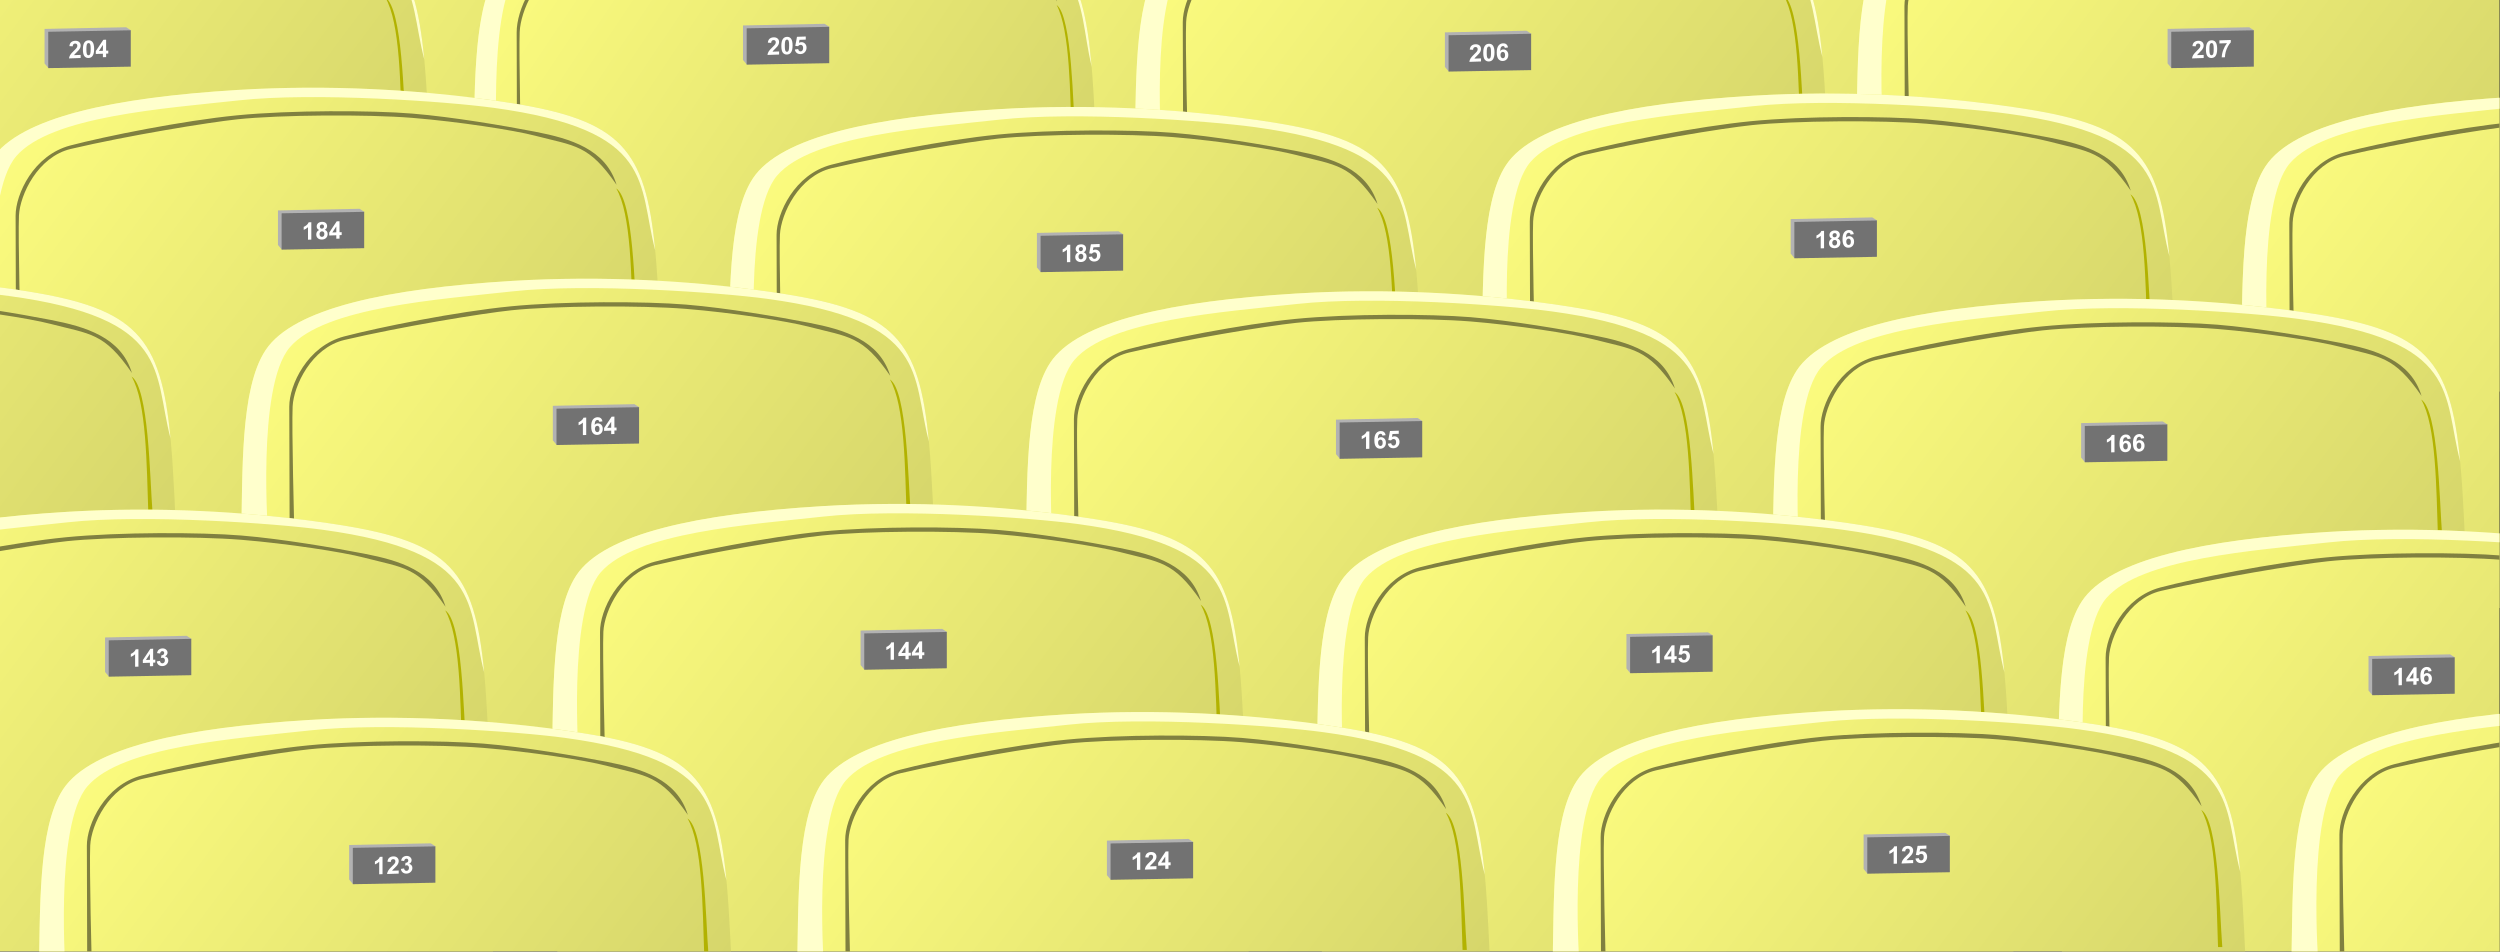 <?xml version="1.0" encoding="UTF-8"?>
<svg version="1.1" viewBox="0 0 1032.9 393.15" xmlns="http://www.w3.org/2000/svg" xmlns:xlink="http://www.w3.org/1999/xlink">
<rect x="0" y="0" width="1032.9" height="393.15" fill="#333333" stroke="none"/>
<defs>
<clipPath id="b">
<rect x="265.71" y="505.22" width="885.71" height="337.14" fill="none" stroke="#000"/>
</clipPath>
<linearGradient id="a" x1="734.61" x2="978.21" y1="378.23" y2="559.66" gradientUnits="userSpaceOnUse">
<stop stop-color="#ffff80" offset="0"/>
<stop stop-color="#cc6" offset="1"/>
</linearGradient>
</defs>
<g transform="translate(-14.286 -432.07)">
<g transform="matrix(1.166 0 0 1.166 -295.57 -157.08)" clip-path="url(#b)">
<g transform="translate(-903.35 -269.71)">
<path transform="translate(0 308.27)" d="m732.11 475.9c1.01-24.496-1.01-58.084 8.839-72.984s43.339-21.857 87.089-24.535c43.75-2.679 81.021 2.114 96.964 4.643 48.031 7.618 50.13 21.25 52.828 83.153 0 0 1.101 61.49 1.815 93.275-17.691 0.357-226.14-0.168-244.58-0.096-0.958-30.864-2.973-70.488-2.951-83.457z" fill="url(#a)"/>
<path transform="translate(0 308.27)" d="m851.88 377.59c-7.65 0.041-15.641 0.279-23.844 0.781-43.75 2.679-77.245 9.632-87.094 24.531-9.111 13.783-8.065 43.567-8.656 67.344l9.669-0.28s-4.338-54.139 7.579-68.08c12.205-14.279 53.024-16.966 78.923-19.819 26.726-2.944 73.64 0.376 90.267 2.647 57.72 7.887 51.047 26.72 57.25 50.5-3.41-36.02-12.29-46.05-50.97-52.19-12.954-2.055-39.976-5.615-73.125-5.438z" fill="#ffc"/>
<path transform="translate(0 308.27)" d="m751.09 465.75s-0.913-35.588-0.556-42.909c0.357-7.321 6.664-20.817 18.393-23.571 20.192-4.741 48.711-9.404 59.081-10.5 15.025-1.587 45.902-1.8 61.872-0.505 16.352 1.326 36.061 4.374 43.5 6.314 14.317 3.733 19.04 3.074 28.916 17.425-3.851-12.692-16.434-16.417-28.789-18.814-10.6-2.057-29.042-5.24-43.626-6.44-14.234-1.171-42.995-1.263-62.188 0.631-19.157 1.891-46.316 7.362-58.968 10.67-12.972 3.392-19.404 17.242-19.382 24.875 0.019 6.44 0.126 42.868 0.126 42.868z" fill="#808040"/>
<path transform="translate(0 308.27)" d="m969.62 461.88c-1.041-13.252-1.311-44.531-7.45-48.614 5.335 9.158 5.328 31.451 5.935 48.614z" fill="#b2b200"/>
</g>
<g transform="translate(-640.71 -273.75)">
<path transform="translate(0 308.27)" d="m732.11 475.9c1.01-24.496-1.01-58.084 8.839-72.984s43.339-21.857 87.089-24.535c43.75-2.679 81.021 2.114 96.964 4.643 48.031 7.618 50.13 21.25 52.828 83.153 0 0 1.101 61.49 1.815 93.275-17.691 0.357-226.14-0.168-244.58-0.096-0.958-30.864-2.973-70.488-2.951-83.457z" fill="url(#a)"/>
<path transform="translate(0 308.27)" d="m851.88 377.59c-7.65 0.041-15.641 0.279-23.844 0.781-43.75 2.679-77.245 9.632-87.094 24.531-9.111 13.783-8.065 43.567-8.656 67.344l9.669-0.28s-4.338-54.139 7.579-68.08c12.205-14.279 53.024-16.966 78.923-19.819 26.726-2.944 73.64 0.376 90.267 2.647 57.72 7.887 51.047 26.72 57.25 50.5-3.41-36.02-12.29-46.05-50.97-52.19-12.954-2.055-39.976-5.615-73.125-5.438z" fill="#ffc"/>
<path transform="translate(0 308.27)" d="m751.09 465.75s-0.913-35.588-0.556-42.909c0.357-7.321 6.664-20.817 18.393-23.571 20.192-4.741 48.711-9.404 59.081-10.5 15.025-1.587 45.902-1.8 61.872-0.505 16.352 1.326 36.061 4.374 43.5 6.314 14.317 3.733 19.04 3.074 28.916 17.425-3.851-12.692-16.434-16.417-28.789-18.814-10.6-2.057-29.042-5.24-43.626-6.44-14.234-1.171-42.995-1.263-62.188 0.631-19.157 1.891-46.316 7.362-58.968 10.67-12.972 3.392-19.404 17.242-19.382 24.875 0.019 6.44 0.126 42.868 0.126 42.868z" fill="#808040"/>
<path transform="translate(0 308.27)" d="m969.62 461.88c-1.041-13.252-1.311-44.531-7.45-48.614 5.335 9.158 5.328 31.451 5.935 48.614z" fill="#b2b200"/>
</g>
<g transform="translate(-824.56 -223.24)">
<path transform="translate(0 308.27)" d="m732.11 475.9c1.01-24.496-1.01-58.084 8.839-72.984s43.339-21.857 87.089-24.535c43.75-2.679 81.021 2.114 96.964 4.643 48.031 7.618 50.13 21.25 52.828 83.153 0 0 1.101 61.49 1.815 93.275-17.691 0.357-226.14-0.168-244.58-0.096-0.958-30.864-2.973-70.488-2.951-83.457z" fill="url(#a)"/>
<path transform="translate(0 308.27)" d="m851.88 377.59c-7.65 0.041-15.641 0.279-23.844 0.781-43.75 2.679-77.245 9.632-87.094 24.531-9.111 13.783-8.065 43.567-8.656 67.344l9.669-0.28s-4.338-54.139 7.579-68.08c12.205-14.279 53.024-16.966 78.923-19.819 26.726-2.944 73.64 0.376 90.267 2.647 57.72 7.887 51.047 26.72 57.25 50.5-3.41-36.02-12.29-46.05-50.97-52.19-12.954-2.055-39.976-5.615-73.125-5.438z" fill="#ffc"/>
<path transform="translate(0 308.27)" d="m751.09 465.75s-0.913-35.588-0.556-42.909c0.357-7.321 6.664-20.817 18.393-23.571 20.192-4.741 48.711-9.404 59.081-10.5 15.025-1.587 45.902-1.8 61.872-0.505 16.352 1.326 36.061 4.374 43.5 6.314 14.317 3.733 19.04 3.074 28.916 17.425-3.851-12.692-16.434-16.417-28.789-18.814-10.6-2.057-29.042-5.24-43.626-6.44-14.234-1.171-42.995-1.263-62.188 0.631-19.157 1.891-46.316 7.362-58.968 10.67-12.972 3.392-19.404 17.242-19.382 24.875 0.019 6.44 0.126 42.868 0.126 42.868z" fill="#808040"/>
<path transform="translate(0 308.27)" d="m969.62 461.88c-1.041-13.252-1.311-44.531-7.45-48.614 5.335 9.158 5.328 31.451 5.935 48.614z" fill="#b2b200"/>
</g>
<g transform="matrix(.89 0 0 1 -49.982 -270.32)">
<path transform="translate(0 308.27)" d="m732.11 475.9c1.01-24.496-1.01-58.084 8.839-72.984s43.339-21.857 87.089-24.535c43.75-2.679 81.021 2.114 96.964 4.643 48.031 7.618 50.13 21.25 52.828 83.153 0 0 1.101 61.49 1.815 93.275-17.691 0.357-226.14-0.168-244.58-0.096-0.958-30.864-2.973-70.488-2.951-83.457z" fill="url(#a)"/>
<path transform="translate(0 308.27)" d="m851.88 377.59c-7.65 0.041-15.641 0.279-23.844 0.781-43.75 2.679-77.245 9.632-87.094 24.531-9.111 13.783-8.065 43.567-8.656 67.344l9.669-0.28s-4.338-54.139 7.579-68.08c12.205-14.279 53.024-16.966 78.923-19.819 26.726-2.944 73.64 0.376 90.267 2.647 57.72 7.887 51.047 26.72 57.25 50.5-3.41-36.02-12.29-46.05-50.97-52.19-12.954-2.055-39.976-5.615-73.125-5.438z" fill="#ffc"/>
<path transform="translate(0 308.27)" d="m751.09 465.75s-0.913-35.588-0.556-42.909c0.357-7.321 6.664-20.817 18.393-23.571 20.192-4.741 48.711-9.404 59.081-10.5 15.025-1.587 45.902-1.8 61.872-0.505 16.352 1.326 36.061 4.374 43.5 6.314 14.317 3.733 19.04 3.074 28.916 17.425-3.851-12.692-16.434-16.417-28.789-18.814-10.6-2.057-29.042-5.24-43.626-6.44-14.234-1.171-42.995-1.263-62.188 0.631-19.157 1.891-46.316 7.362-58.968 10.67-12.972 3.392-19.404 17.242-19.382 24.875 0.019 6.44 0.126 42.868 0.126 42.868z" fill="#808040"/>
<path transform="translate(0 308.27)" d="m969.62 461.88c-1.041-13.252-1.311-44.531-7.45-48.614 5.335 9.158 5.328 31.451 5.935 48.614z" fill="#b2b200"/>
</g>
<g transform="matrix(.899 0 0 1 184.03 -264.26)">
<path transform="translate(0 308.27)" d="m732.11 475.9c1.01-24.496-1.01-58.084 8.839-72.984s43.339-21.857 87.089-24.535c43.75-2.679 81.021 2.114 96.964 4.643 48.031 7.618 50.13 21.25 52.828 83.153 0 0 1.101 61.49 1.815 93.275-17.691 0.357-226.14-0.168-244.58-0.096-0.958-30.864-2.973-70.488-2.951-83.457z" fill="url(#a)"/>
<path transform="translate(0 308.27)" d="m851.88 377.59c-7.65 0.041-15.641 0.279-23.844 0.781-43.75 2.679-77.245 9.632-87.094 24.531-9.111 13.783-8.065 43.567-8.656 67.344l9.669-0.28s-4.338-54.139 7.579-68.08c12.205-14.279 53.024-16.966 78.923-19.819 26.726-2.944 73.64 0.376 90.267 2.647 57.72 7.887 51.047 26.72 57.25 50.5-3.41-36.02-12.29-46.05-50.97-52.19-12.954-2.055-39.976-5.615-73.125-5.438z" fill="#ffc"/>
<path transform="translate(0 308.27)" d="m751.09 465.75s-0.913-35.588-0.556-42.909c0.357-7.321 6.664-20.817 18.393-23.571 20.192-4.741 48.711-9.404 59.081-10.5 15.025-1.587 45.902-1.8 61.872-0.505 16.352 1.326 36.061 4.374 43.5 6.314 14.317 3.733 19.04 3.074 28.916 17.425-3.851-12.692-16.434-16.417-28.789-18.814-10.6-2.057-29.042-5.24-43.626-6.44-14.234-1.171-42.995-1.263-62.188 0.631-19.157 1.891-46.316 7.362-58.968 10.67-12.972 3.392-19.404 17.242-19.382 24.875 0.019 6.44 0.126 42.868 0.126 42.868z" fill="#808040"/>
<path transform="translate(0 308.27)" d="m969.62 461.88c-1.041-13.252-1.311-44.531-7.45-48.614 5.335 9.158 5.328 31.451 5.935 48.614z" fill="#b2b200"/>
</g>
<g transform="translate(191.22 -223.79)">
<path transform="translate(0 308.27)" d="m732.11 475.9c1.01-24.496-1.01-58.084 8.839-72.984s43.339-21.857 87.089-24.535c43.75-2.679 81.021 2.114 96.964 4.643 48.031 7.618 50.13 21.25 52.828 83.153 0 0 1.101 61.49 1.815 93.275-17.691 0.357-226.14-0.168-244.58-0.096-0.958-30.864-2.973-70.488-2.951-83.457z" fill="url(#a)"/>
<path transform="translate(0 308.27)" d="m851.88 377.59c-7.65 0.041-15.641 0.279-23.844 0.781-43.75 2.679-77.245 9.632-87.094 24.531-9.111 13.783-8.065 43.567-8.656 67.344l9.669-0.28s-4.338-54.139 7.579-68.08c12.205-14.279 53.024-16.966 78.923-19.819 26.726-2.944 73.64 0.376 90.267 2.647 57.72 7.887 51.047 26.72 57.25 50.5-3.41-36.02-12.29-46.05-50.97-52.19-12.954-2.055-39.976-5.615-73.125-5.438z" fill="#ffc"/>
<path transform="translate(0 308.27)" d="m751.09 465.75s-0.913-35.588-0.556-42.909c0.357-7.321 6.664-20.817 18.393-23.571 20.192-4.741 48.711-9.404 59.081-10.5 15.025-1.587 45.902-1.8 61.872-0.505 16.352 1.326 36.061 4.374 43.5 6.314 14.317 3.733 19.04 3.074 28.916 17.425-3.851-12.692-16.434-16.417-28.789-18.814-10.6-2.057-29.042-5.24-43.626-6.44-14.234-1.171-42.995-1.263-62.188 0.631-19.157 1.891-46.316 7.362-58.968 10.67-12.972 3.392-19.404 17.242-19.382 24.875 0.019 6.44 0.126 42.868 0.126 42.868z" fill="#808040"/>
<path transform="translate(0 308.27)" d="m969.62 461.88c-1.041-13.252-1.311-44.531-7.45-48.614 5.335 9.158 5.328 31.451 5.935 48.614z" fill="#b2b200"/>
</g>
<g transform="translate(327.59 -147.02)">
<path transform="translate(0 308.27)" d="m732.11 475.9c1.01-24.496-1.01-58.084 8.839-72.984s43.339-21.857 87.089-24.535c43.75-2.679 81.021 2.114 96.964 4.643 48.031 7.618 50.13 21.25 52.828 83.153 0 0 1.101 61.49 1.815 93.275-17.691 0.357-226.14-0.168-244.58-0.096-0.958-30.864-2.973-70.488-2.951-83.457z" fill="url(#a)"/>
<path transform="translate(0 308.27)" d="m851.88 377.59c-7.65 0.041-15.641 0.279-23.844 0.781-43.75 2.679-77.245 9.632-87.094 24.531-9.111 13.783-8.065 43.567-8.656 67.344l9.669-0.28s-4.338-54.139 7.579-68.08c12.205-14.279 53.024-16.966 78.923-19.819 26.726-2.944 73.64 0.376 90.267 2.647 57.72 7.887 51.047 26.72 57.25 50.5-3.41-36.02-12.29-46.05-50.97-52.19-12.954-2.055-39.976-5.615-73.125-5.438z" fill="#ffc"/>
<path transform="translate(0 308.27)" d="m751.09 465.75s-0.913-35.588-0.556-42.909c0.357-7.321 6.664-20.817 18.393-23.571 20.192-4.741 48.711-9.404 59.081-10.5 15.025-1.587 45.902-1.8 61.872-0.505 16.352 1.326 36.061 4.374 43.5 6.314 14.317 3.733 19.04 3.074 28.916 17.425-3.851-12.692-16.434-16.417-28.789-18.814-10.6-2.057-29.042-5.24-43.626-6.44-14.234-1.171-42.995-1.263-62.188 0.631-19.157 1.891-46.316 7.362-58.968 10.67-12.972 3.392-19.404 17.242-19.382 24.875 0.019 6.44 0.126 42.868 0.126 42.868z" fill="#808040"/>
<path transform="translate(0 308.27)" d="m969.62 461.88c-1.041-13.252-1.311-44.531-7.45-48.614 5.335 9.158 5.328 31.451 5.935 48.614z" fill="#b2b200"/>
</g>
<g transform="translate(-64.495 -218.07)">
<path transform="translate(0 308.27)" d="m732.11 475.9c1.01-24.496-1.01-58.084 8.839-72.984s43.339-21.857 87.089-24.535c43.75-2.679 81.021 2.114 96.964 4.643 48.031 7.618 50.13 21.25 52.828 83.153 0 0 1.101 61.49 1.815 93.275-17.691 0.357-226.14-0.168-244.58-0.096-0.958-30.864-2.973-70.488-2.951-83.457z" fill="url(#a)"/>
<path transform="translate(0 308.27)" d="m851.88 377.59c-7.65 0.041-15.641 0.279-23.844 0.781-43.75 2.679-77.245 9.632-87.094 24.531-9.111 13.783-8.065 43.567-8.656 67.344l9.669-0.28s-4.338-54.139 7.579-68.08c12.205-14.279 53.024-16.966 78.923-19.819 26.726-2.944 73.64 0.376 90.267 2.647 57.72 7.887 51.047 26.72 57.25 50.5-3.41-36.02-12.29-46.05-50.97-52.19-12.954-2.055-39.976-5.615-73.125-5.438z" fill="#ffc"/>
<path transform="translate(0 308.27)" d="m751.09 465.75s-0.913-35.588-0.556-42.909c0.357-7.321 6.664-20.817 18.393-23.571 20.192-4.741 48.711-9.404 59.081-10.5 15.025-1.587 45.902-1.8 61.872-0.505 16.352 1.326 36.061 4.374 43.5 6.314 14.317 3.733 19.04 3.074 28.916 17.425-3.851-12.692-16.434-16.417-28.789-18.814-10.6-2.057-29.042-5.24-43.626-6.44-14.234-1.171-42.995-1.263-62.188 0.631-19.157 1.891-46.316 7.362-58.968 10.67-12.972 3.392-19.404 17.242-19.382 24.875 0.019 6.44 0.126 42.868 0.126 42.868z" fill="#808040"/>
<path transform="translate(0 308.27)" d="m969.62 461.88c-1.041-13.252-1.311-44.531-7.45-48.614 5.335 9.158 5.328 31.451 5.935 48.614z" fill="#b2b200"/>
</g>
<g transform="translate(58.464 -147.43)">
<path transform="translate(0 308.27)" d="m732.11 475.9c1.01-24.496-1.01-58.084 8.839-72.984s43.339-21.857 87.089-24.535c43.75-2.679 81.021 2.114 96.964 4.643 48.031 7.618 50.13 21.25 52.828 83.153 0 0 1.101 61.49 1.815 93.275-17.691 0.357-226.14-0.168-244.58-0.096-0.958-30.864-2.973-70.488-2.951-83.457z" fill="url(#a)"/>
<path transform="translate(0 308.27)" d="m851.88 377.59c-7.65 0.041-15.641 0.279-23.844 0.781-43.75 2.679-77.245 9.632-87.094 24.531-9.111 13.783-8.065 43.567-8.656 67.344l9.669-0.28s-4.338-54.139 7.579-68.08c12.205-14.279 53.024-16.966 78.923-19.819 26.726-2.944 73.64 0.376 90.267 2.647 57.72 7.887 51.047 26.72 57.25 50.5-3.41-36.02-12.29-46.05-50.97-52.19-12.954-2.055-39.976-5.615-73.125-5.438z" fill="#ffc"/>
<path transform="translate(0 308.27)" d="m751.09 465.75s-0.913-35.588-0.556-42.909c0.357-7.321 6.664-20.817 18.393-23.571 20.192-4.741 48.711-9.404 59.081-10.5 15.025-1.587 45.902-1.8 61.872-0.505 16.352 1.326 36.061 4.374 43.5 6.314 14.317 3.733 19.04 3.074 28.916 17.425-3.851-12.692-16.434-16.417-28.789-18.814-10.6-2.057-29.042-5.24-43.626-6.44-14.234-1.171-42.995-1.263-62.188 0.631-19.157 1.891-46.316 7.362-58.968 10.67-12.972 3.392-19.404 17.242-19.382 24.875 0.019 6.44 0.126 42.868 0.126 42.868z" fill="#808040"/>
<path transform="translate(0 308.27)" d="m969.62 461.88c-1.041-13.252-1.311-44.531-7.45-48.614 5.335 9.158 5.328 31.451 5.935 48.614z" fill="#b2b200"/>
</g>
<g transform="matrix(.899 0 0 1 -301.08 -273.64)">
<path transform="translate(0 308.27)" d="m732.11 475.9c1.01-24.496-1.01-58.084 8.839-72.984s43.339-21.857 87.089-24.535c43.75-2.679 81.021 2.114 96.964 4.643 48.031 7.618 50.13 21.25 52.828 83.153 0 0 1.101 61.49 1.815 93.275-17.691 0.357-226.14-0.168-244.58-0.096-0.958-30.864-2.973-70.488-2.951-83.457z" fill="url(#a)"/>
<path transform="translate(0 308.27)" d="m851.88 377.59c-7.65 0.041-15.641 0.279-23.844 0.781-43.75 2.679-77.245 9.632-87.094 24.531-9.111 13.783-8.065 43.567-8.656 67.344l9.669-0.28s-4.338-54.139 7.579-68.08c12.205-14.279 53.024-16.966 78.923-19.819 26.726-2.944 73.64 0.376 90.267 2.647 57.72 7.887 51.047 26.72 57.25 50.5-3.41-36.02-12.29-46.05-50.97-52.19-12.954-2.055-39.976-5.615-73.125-5.438z" fill="#ffc"/>
<path transform="translate(0 308.27)" d="m751.09 465.75s-0.913-35.588-0.556-42.909c0.357-7.321 6.664-20.817 18.393-23.571 20.192-4.741 48.711-9.404 59.081-10.5 15.025-1.587 45.902-1.8 61.872-0.505 16.352 1.326 36.061 4.374 43.5 6.314 14.317 3.733 19.04 3.074 28.916 17.425-3.851-12.692-16.434-16.417-28.789-18.814-10.6-2.057-29.042-5.24-43.626-6.44-14.234-1.171-42.995-1.263-62.188 0.631-19.157 1.891-46.316 7.362-58.968 10.67-12.972 3.392-19.404 17.242-19.382 24.875 0.019 6.44 0.126 42.868 0.126 42.868z" fill="#808040"/>
<path transform="translate(0 308.27)" d="m969.62 461.88c-1.041-13.252-1.311-44.531-7.45-48.614 5.335 9.158 5.328 31.451 5.935 48.614z" fill="#b2b200"/>
</g>
<g transform="matrix(.899 0 0 1 -224.84 -214.5)">
<path transform="translate(0 308.27)" d="m732.11 475.9c1.01-24.496-1.01-58.084 8.839-72.984s43.339-21.857 87.089-24.535c43.75-2.679 81.021 2.114 96.964 4.643 48.031 7.618 50.13 21.25 52.828 83.153 0 0 1.101 61.49 1.815 93.275-17.691 0.357-226.14-0.168-244.58-0.096-0.958-30.864-2.973-70.488-2.951-83.457z" fill="url(#a)"/>
<path transform="translate(0 308.27)" d="m851.88 377.59c-7.65 0.041-15.641 0.279-23.844 0.781-43.75 2.679-77.245 9.632-87.094 24.531-9.111 13.783-8.065 43.567-8.656 67.344l9.669-0.28s-4.338-54.139 7.579-68.08c12.205-14.279 53.024-16.966 78.923-19.819 26.726-2.944 73.64 0.376 90.267 2.647 57.72 7.887 51.047 26.72 57.25 50.5-3.41-36.02-12.29-46.05-50.97-52.19-12.954-2.055-39.976-5.615-73.125-5.438z" fill="#ffc"/>
<path transform="translate(0 308.27)" d="m751.09 465.75s-0.913-35.588-0.556-42.909c0.357-7.321 6.664-20.817 18.393-23.571 20.192-4.741 48.711-9.404 59.081-10.5 15.025-1.587 45.902-1.8 61.872-0.505 16.352 1.326 36.061 4.374 43.5 6.314 14.317 3.733 19.04 3.074 28.916 17.425-3.851-12.692-16.434-16.417-28.789-18.814-10.6-2.057-29.042-5.24-43.626-6.44-14.234-1.171-42.995-1.263-62.188 0.631-19.157 1.891-46.316 7.362-58.968 10.67-12.972 3.392-19.404 17.242-19.382 24.875 0.019 6.44 0.126 42.868 0.126 42.868z" fill="#808040"/>
<path transform="translate(0 308.27)" d="m969.62 461.88c-1.041-13.252-1.311-44.531-7.45-48.614 5.335 9.158 5.328 31.451 5.935 48.614z" fill="#b2b200"/>
</g>
<g transform="translate(-208.43 -142.68)">
<path transform="translate(0 308.27)" d="m732.11 475.9c1.01-24.496-1.01-58.084 8.839-72.984s43.339-21.857 87.089-24.535c43.75-2.679 81.021 2.114 96.964 4.643 48.031 7.618 50.13 21.25 52.828 83.153 0 0 1.101 61.49 1.815 93.275-17.691 0.357-226.14-0.168-244.58-0.096-0.958-30.864-2.973-70.488-2.951-83.457z" fill="url(#a)"/>
<path transform="translate(0 308.27)" d="m851.88 377.59c-7.65 0.041-15.641 0.279-23.844 0.781-43.75 2.679-77.245 9.632-87.094 24.531-9.111 13.783-8.065 43.567-8.656 67.344l9.669-0.28s-4.338-54.139 7.579-68.08c12.205-14.279 53.024-16.966 78.923-19.819 26.726-2.944 73.64 0.376 90.267 2.647 57.72 7.887 51.047 26.72 57.25 50.5-3.41-36.02-12.29-46.05-50.97-52.19-12.954-2.055-39.976-5.615-73.125-5.438z" fill="#ffc"/>
<path transform="translate(0 308.27)" d="m751.09 465.75s-0.913-35.588-0.556-42.909c0.357-7.321 6.664-20.817 18.393-23.571 20.192-4.741 48.711-9.404 59.081-10.5 15.025-1.587 45.902-1.8 61.872-0.505 16.352 1.326 36.061 4.374 43.5 6.314 14.317 3.733 19.04 3.074 28.916 17.425-3.851-12.692-16.434-16.417-28.789-18.814-10.6-2.057-29.042-5.24-43.626-6.44-14.234-1.171-42.995-1.263-62.188 0.631-19.157 1.891-46.316 7.362-58.968 10.67-12.972 3.392-19.404 17.242-19.382 24.875 0.019 6.44 0.126 42.868 0.126 42.868z" fill="#808040"/>
<path transform="translate(0 308.27)" d="m969.62 461.88c-1.041-13.252-1.311-44.531-7.45-48.614 5.335 9.158 5.328 31.451 5.935 48.614z" fill="#b2b200"/>
</g>
<g transform="translate(-103.07 -77.36)">
<path transform="translate(0 308.27)" d="m732.11 475.9c1.01-24.496-1.01-58.084 8.839-72.984s43.339-21.857 87.089-24.535c43.75-2.679 81.021 2.114 96.964 4.643 48.031 7.618 50.13 21.25 52.828 83.153 0 0 1.101 61.49 1.815 93.275-17.691 0.357-226.14-0.168-244.58-0.096-0.958-30.864-2.973-70.488-2.951-83.457z" fill="url(#a)"/>
<path transform="translate(0 308.27)" d="m851.88 377.59c-7.65 0.041-15.641 0.279-23.844 0.781-43.75 2.679-77.245 9.632-87.094 24.531-9.111 13.783-8.065 43.567-8.656 67.344l9.669-0.28s-4.338-54.139 7.579-68.08c12.205-14.279 53.024-16.966 78.923-19.819 26.726-2.944 73.64 0.376 90.267 2.647 57.72 7.887 51.047 26.72 57.25 50.5-3.41-36.02-12.29-46.05-50.97-52.19-12.954-2.055-39.976-5.615-73.125-5.438z" fill="#ffc"/>
<path transform="translate(0 308.27)" d="m751.09 465.75s-0.913-35.588-0.556-42.909c0.357-7.321 6.664-20.817 18.393-23.571 20.192-4.741 48.711-9.404 59.081-10.5 15.025-1.587 45.902-1.8 61.872-0.505 16.352 1.326 36.061 4.374 43.5 6.314 14.317 3.733 19.04 3.074 28.916 17.425-3.851-12.692-16.434-16.417-28.789-18.814-10.6-2.057-29.042-5.24-43.626-6.44-14.234-1.171-42.995-1.263-62.188 0.631-19.157 1.891-46.316 7.362-58.968 10.67-12.972 3.392-19.404 17.242-19.382 24.875 0.019 6.44 0.126 42.868 0.126 42.868z" fill="#808040"/>
<path transform="translate(0 308.27)" d="m969.62 461.88c-1.041-13.252-1.311-44.531-7.45-48.614 5.335 9.158 5.328 31.451 5.935 48.614z" fill="#b2b200"/>
</g>
<g transform="translate(161.5 -74.7)">
<path transform="translate(0 308.27)" d="m732.11 475.9c1.01-24.496-1.01-58.084 8.839-72.984s43.339-21.857 87.089-24.535c43.75-2.679 81.021 2.114 96.964 4.643 48.031 7.618 50.13 21.25 52.828 83.153 0 0 1.101 61.49 1.815 93.275-17.691 0.357-226.14-0.168-244.58-0.096-0.958-30.864-2.973-70.488-2.951-83.457z" fill="url(#a)"/>
<path transform="translate(0 308.27)" d="m851.88 377.59c-7.65 0.041-15.641 0.279-23.844 0.781-43.75 2.679-77.245 9.632-87.094 24.531-9.111 13.783-8.065 43.567-8.656 67.344l9.669-0.28s-4.338-54.139 7.579-68.08c12.205-14.279 53.024-16.966 78.923-19.819 26.726-2.944 73.64 0.376 90.267 2.647 57.72 7.887 51.047 26.72 57.25 50.5-3.41-36.02-12.29-46.05-50.97-52.19-12.954-2.055-39.976-5.615-73.125-5.438z" fill="#ffc"/>
<path transform="translate(0 308.27)" d="m751.09 465.75s-0.913-35.588-0.556-42.909c0.357-7.321 6.664-20.817 18.393-23.571 20.192-4.741 48.711-9.404 59.081-10.5 15.025-1.587 45.902-1.8 61.872-0.505 16.352 1.326 36.061 4.374 43.5 6.314 14.317 3.733 19.04 3.074 28.916 17.425-3.851-12.692-16.434-16.417-28.789-18.814-10.6-2.057-29.042-5.24-43.626-6.44-14.234-1.171-42.995-1.263-62.188 0.631-19.157 1.891-46.316 7.362-58.968 10.67-12.972 3.392-19.404 17.242-19.382 24.875 0.019 6.44 0.126 42.868 0.126 42.868z" fill="#808040"/>
<path transform="translate(0 308.27)" d="m969.62 461.88c-1.041-13.252-1.311-44.531-7.45-48.614 5.335 9.158 5.328 31.451 5.935 48.614z" fill="#b2b200"/>
</g>
<path transform="translate(0 308.27)" d="m732.11 475.9c1.01-24.496-1.01-58.084 8.839-72.984s43.339-21.857 87.089-24.535c43.75-2.679 81.021 2.114 96.964 4.643 48.031 7.618 50.13 21.25 52.828 83.153 0 0 1.101 61.49 1.815 93.275-17.691 0.357-226.14-0.168-244.58-0.096-0.958-30.864-2.973-70.488-2.951-83.457z" fill="url(#a)"/>
<path transform="translate(0 308.27)" d="m851.88 377.59c-7.65 0.041-15.641 0.279-23.844 0.781-43.75 2.679-77.245 9.632-87.094 24.531-9.111 13.783-8.065 43.567-8.656 67.344l9.669-0.28s-4.338-54.139 7.579-68.08c12.205-14.279 53.024-16.966 78.923-19.819 26.726-2.944 73.64 0.376 90.267 2.647 57.72 7.887 51.047 26.72 57.25 50.5-3.41-36.02-12.29-46.05-50.97-52.19-12.954-2.055-39.976-5.615-73.125-5.438z" fill="#ffc"/>
<path transform="translate(0 308.27)" d="m751.09 465.75s-0.913-35.588-0.556-42.909c0.357-7.321 6.664-20.817 18.393-23.571 20.192-4.741 48.711-9.404 59.081-10.5 15.025-1.587 45.902-1.8 61.872-0.505 16.352 1.326 36.061 4.374 43.5 6.314 14.317 3.733 19.04 3.074 28.916 17.425-3.851-12.692-16.434-16.417-28.789-18.814-10.6-2.057-29.042-5.24-43.626-6.44-14.234-1.171-42.995-1.263-62.188 0.631-19.157 1.891-46.316 7.362-58.968 10.67-12.972 3.392-19.404 17.242-19.382 24.875 0.019 6.44 0.126 42.868 0.126 42.868z" fill="#808040"/>
<path transform="translate(0 308.27)" d="m969.62 461.88c-1.041-13.252-1.311-44.531-7.45-48.614 5.335 9.158 5.328 31.451 5.935 48.614z" fill="#b2b200"/>
<g transform="translate(423.55 -73.275)">
<path transform="translate(0 308.27)" d="m732.11 475.9c1.01-24.496-1.01-58.084 8.839-72.984s43.339-21.857 87.089-24.535c43.75-2.679 81.021 2.114 96.964 4.643 48.031 7.618 50.13 21.25 52.828 83.153 0 0 1.101 61.49 1.815 93.275-17.691 0.357-226.14-0.168-244.58-0.096-0.958-30.864-2.973-70.488-2.951-83.457z" fill="url(#a)"/>
<path transform="translate(0 308.27)" d="m851.88 377.59c-7.65 0.041-15.641 0.279-23.844 0.781-43.75 2.679-77.245 9.632-87.094 24.531-9.111 13.783-8.065 43.567-8.656 67.344l9.669-0.28s-4.338-54.139 7.579-68.08c12.205-14.279 53.024-16.966 78.923-19.819 26.726-2.944 73.64 0.376 90.267 2.647 57.72 7.887 51.047 26.72 57.25 50.5-3.41-36.02-12.29-46.05-50.97-52.19-12.954-2.055-39.976-5.615-73.125-5.438z" fill="#ffc"/>
<path transform="translate(0 308.27)" d="m751.09 465.75s-0.913-35.588-0.556-42.909c0.357-7.321 6.664-20.817 18.393-23.571 20.192-4.741 48.711-9.404 59.081-10.5 15.025-1.587 45.902-1.8 61.872-0.505 16.352 1.326 36.061 4.374 43.5 6.314 14.317 3.733 19.04 3.074 28.916 17.425-3.851-12.692-16.434-16.417-28.789-18.814-10.6-2.057-29.042-5.24-43.626-6.44-14.234-1.171-42.995-1.263-62.188 0.631-19.157 1.891-46.316 7.362-58.968 10.67-12.972 3.392-19.404 17.242-19.382 24.875 0.019 6.44 0.126 42.868 0.126 42.868z" fill="#808040"/>
<path transform="translate(0 308.27)" d="m969.62 461.88c-1.041-13.252-1.311-44.531-7.45-48.614 5.335 9.158 5.328 31.451 5.935 48.614z" fill="#b2b200"/>
</g>
<g transform="translate(262.51 7.122)">
<path transform="translate(0 308.27)" d="m732.11 475.9c1.01-24.496-1.01-58.084 8.839-72.984s43.339-21.857 87.089-24.535c43.75-2.679 81.021 2.114 96.964 4.643 48.031 7.618 50.13 21.25 52.828 83.153 0 0 1.101 61.49 1.815 93.275-17.691 0.357-226.14-0.168-244.58-0.096-0.958-30.864-2.973-70.488-2.951-83.457z" fill="url(#a)"/>
<path transform="translate(0 308.27)" d="m851.88 377.59c-7.65 0.041-15.641 0.279-23.844 0.781-43.75 2.679-77.245 9.632-87.094 24.531-9.111 13.783-8.065 43.567-8.656 67.344l9.669-0.28s-4.338-54.139 7.579-68.08c12.205-14.279 53.024-16.966 78.923-19.819 26.726-2.944 73.64 0.376 90.267 2.647 57.72 7.887 51.047 26.72 57.25 50.5-3.41-36.02-12.29-46.05-50.97-52.19-12.954-2.055-39.976-5.615-73.125-5.438z" fill="#ffc"/>
<path transform="translate(0 308.27)" d="m751.09 465.75s-0.913-35.588-0.556-42.909c0.357-7.321 6.664-20.817 18.393-23.571 20.192-4.741 48.711-9.404 59.081-10.5 15.025-1.587 45.902-1.8 61.872-0.505 16.352 1.326 36.061 4.374 43.5 6.314 14.317 3.733 19.04 3.074 28.916 17.425-3.851-12.692-16.434-16.417-28.789-18.814-10.6-2.057-29.042-5.24-43.626-6.44-14.234-1.171-42.995-1.263-62.188 0.631-19.157 1.891-46.316 7.362-58.968 10.67-12.972 3.392-19.404 17.242-19.382 24.875 0.019 6.44 0.126 42.868 0.126 42.868z" fill="#808040"/>
<path transform="translate(0 308.27)" d="m969.62 461.88c-1.041-13.252-1.311-44.531-7.45-48.614 5.335 9.158 5.328 31.451 5.935 48.614z" fill="#b2b200"/>
</g>
<g transform="translate(83.571 70.714)">
<path transform="translate(0 308.27)" d="m732.11 475.9c1.01-24.496-1.01-58.084 8.839-72.984s43.339-21.857 87.089-24.535c43.75-2.679 81.021 2.114 96.964 4.643 48.031 7.618 50.13 21.25 52.828 83.153 0 0 1.101 61.49 1.815 93.275-17.691 0.357-226.14-0.168-244.58-0.096-0.958-30.864-2.973-70.488-2.951-83.457z" fill="url(#a)"/>
<path transform="translate(0 308.27)" d="m851.88 377.59c-7.65 0.041-15.641 0.279-23.844 0.781-43.75 2.679-77.245 9.632-87.094 24.531-9.111 13.783-8.065 43.567-8.656 67.344l9.669-0.28s-4.338-54.139 7.579-68.08c12.205-14.279 53.024-16.966 78.923-19.819 26.726-2.944 73.64 0.376 90.267 2.647 57.72 7.887 51.047 26.72 57.25 50.5-3.41-36.02-12.29-46.05-50.97-52.19-12.954-2.055-39.976-5.615-73.125-5.438z" fill="#ffc"/>
<path transform="translate(0 308.27)" d="m751.09 465.75s-0.913-35.588-0.556-42.909c0.357-7.321 6.664-20.817 18.393-23.571 20.192-4.741 48.711-9.404 59.081-10.5 15.025-1.587 45.902-1.8 61.872-0.505 16.352 1.326 36.061 4.374 43.5 6.314 14.317 3.733 19.04 3.074 28.916 17.425-3.851-12.692-16.434-16.417-28.789-18.814-10.6-2.057-29.042-5.24-43.626-6.44-14.234-1.171-42.995-1.263-62.188 0.631-19.157 1.891-46.316 7.362-58.968 10.67-12.972 3.392-19.404 17.242-19.382 24.875 0.019 6.44 0.126 42.868 0.126 42.868z" fill="#808040"/>
<path transform="translate(0 308.27)" d="m969.62 461.88c-1.041-13.252-1.311-44.531-7.45-48.614 5.335 9.158 5.328 31.451 5.935 48.614z" fill="#b2b200"/>
</g>
<g transform="translate(-559.9 -217.18)">
<path transform="translate(0 308.27)" d="m732.11 475.9c1.01-24.496-1.01-58.084 8.839-72.984s43.339-21.857 87.089-24.535c43.75-2.679 81.021 2.114 96.964 4.643 48.031 7.618 50.13 21.25 52.828 83.153 0 0 1.101 61.49 1.815 93.275-17.691 0.357-226.14-0.168-244.58-0.096-0.958-30.864-2.973-70.488-2.951-83.457z" fill="url(#a)"/>
<path transform="translate(0 308.27)" d="m851.88 377.59c-7.65 0.041-15.641 0.279-23.844 0.781-43.75 2.679-77.245 9.632-87.094 24.531-9.111 13.783-8.065 43.567-8.656 67.344l9.669-0.28s-4.338-54.139 7.579-68.08c12.205-14.279 53.024-16.966 78.923-19.819 26.726-2.944 73.64 0.376 90.267 2.647 57.72 7.887 51.047 26.72 57.25 50.5-3.41-36.02-12.29-46.05-50.97-52.19-12.954-2.055-39.976-5.615-73.125-5.438z" fill="#ffc"/>
<path transform="translate(0 308.27)" d="m751.09 465.75s-0.913-35.588-0.556-42.909c0.357-7.321 6.664-20.817 18.393-23.571 20.192-4.741 48.711-9.404 59.081-10.5 15.025-1.587 45.902-1.8 61.872-0.505 16.352 1.326 36.061 4.374 43.5 6.314 14.317 3.733 19.04 3.074 28.916 17.425-3.851-12.692-16.434-16.417-28.789-18.814-10.6-2.057-29.042-5.24-43.626-6.44-14.234-1.171-42.995-1.263-62.188 0.631-19.157 1.891-46.316 7.362-58.968 10.67-12.972 3.392-19.404 17.242-19.382 24.875 0.019 6.44 0.126 42.868 0.126 42.868z" fill="#808040"/>
<path transform="translate(0 308.27)" d="m969.62 461.88c-1.041-13.252-1.311-44.531-7.45-48.614 5.335 9.158 5.328 31.451 5.935 48.614z" fill="#b2b200"/>
</g>
<g transform="translate(-478.07 -149.5)">
<path transform="translate(0 308.27)" d="m732.11 475.9c1.01-24.496-1.01-58.084 8.839-72.984s43.339-21.857 87.089-24.535c43.75-2.679 81.021 2.114 96.964 4.643 48.031 7.618 50.13 21.25 52.828 83.153 0 0 1.101 61.49 1.815 93.275-17.691 0.357-226.14-0.168-244.58-0.096-0.958-30.864-2.973-70.488-2.951-83.457z" fill="url(#a)"/>
<path transform="translate(0 308.27)" d="m851.88 377.59c-7.65 0.041-15.641 0.279-23.844 0.781-43.75 2.679-77.245 9.632-87.094 24.531-9.111 13.783-8.065 43.567-8.656 67.344l9.669-0.28s-4.338-54.139 7.579-68.08c12.205-14.279 53.024-16.966 78.923-19.819 26.726-2.944 73.64 0.376 90.267 2.647 57.72 7.887 51.047 26.72 57.25 50.5-3.41-36.02-12.29-46.05-50.97-52.19-12.954-2.055-39.976-5.615-73.125-5.438z" fill="#ffc"/>
<path transform="translate(0 308.27)" d="m751.09 465.75s-0.913-35.588-0.556-42.909c0.357-7.321 6.664-20.817 18.393-23.571 20.192-4.741 48.711-9.404 59.081-10.5 15.025-1.587 45.902-1.8 61.872-0.505 16.352 1.326 36.061 4.374 43.5 6.314 14.317 3.733 19.04 3.074 28.916 17.425-3.851-12.692-16.434-16.417-28.789-18.814-10.6-2.057-29.042-5.24-43.626-6.44-14.234-1.171-42.995-1.263-62.188 0.631-19.157 1.891-46.316 7.362-58.968 10.67-12.972 3.392-19.404 17.242-19.382 24.875 0.019 6.44 0.126 42.868 0.126 42.868z" fill="#808040"/>
<path transform="translate(0 308.27)" d="m969.62 461.88c-1.041-13.252-1.311-44.531-7.45-48.614 5.335 9.158 5.328 31.451 5.935 48.614z" fill="#b2b200"/>
</g>
<g transform="translate(-381.1 -81.819)">
<path transform="translate(0 308.27)" d="m732.11 475.9c1.01-24.496-1.01-58.084 8.839-72.984s43.339-21.857 87.089-24.535c43.75-2.679 81.021 2.114 96.964 4.643 48.031 7.618 50.13 21.25 52.828 83.153 0 0 1.101 61.49 1.815 93.275-17.691 0.357-226.14-0.168-244.58-0.096-0.958-30.864-2.973-70.488-2.951-83.457z" fill="url(#a)"/>
<path transform="translate(0 308.27)" d="m851.88 377.59c-7.65 0.041-15.641 0.279-23.844 0.781-43.75 2.679-77.245 9.632-87.094 24.531-9.111 13.783-8.065 43.567-8.656 67.344l9.669-0.28s-4.338-54.139 7.579-68.08c12.205-14.279 53.024-16.966 78.923-19.819 26.726-2.944 73.64 0.376 90.267 2.647 57.72 7.887 51.047 26.72 57.25 50.5-3.41-36.02-12.29-46.05-50.97-52.19-12.954-2.055-39.976-5.615-73.125-5.438z" fill="#ffc"/>
<path transform="translate(0 308.27)" d="m751.09 465.75s-0.913-35.588-0.556-42.909c0.357-7.321 6.664-20.817 18.393-23.571 20.192-4.741 48.711-9.404 59.081-10.5 15.025-1.587 45.902-1.8 61.872-0.505 16.352 1.326 36.061 4.374 43.5 6.314 14.317 3.733 19.04 3.074 28.916 17.425-3.851-12.692-16.434-16.417-28.789-18.814-10.6-2.057-29.042-5.24-43.626-6.44-14.234-1.171-42.995-1.263-62.188 0.631-19.157 1.891-46.316 7.362-58.968 10.67-12.972 3.392-19.404 17.242-19.382 24.875 0.019 6.44 0.126 42.868 0.126 42.868z" fill="#808040"/>
<path transform="translate(0 308.27)" d="m969.62 461.88c-1.041-13.252-1.311-44.531-7.45-48.614 5.335 9.158 5.328 31.451 5.935 48.614z" fill="#b2b200"/>
</g>
<g transform="translate(-270.99 -2.017)">
<path transform="translate(0 308.27)" d="m732.11 475.9c1.01-24.496-1.01-58.084 8.839-72.984s43.339-21.857 87.089-24.535c43.75-2.679 81.021 2.114 96.964 4.643 48.031 7.618 50.13 21.25 52.828 83.153 0 0 1.101 61.49 1.815 93.275-17.691 0.357-226.14-0.168-244.58-0.096-0.958-30.864-2.973-70.488-2.951-83.457z" fill="url(#a)"/>
<path transform="translate(0 308.27)" d="m851.88 377.59c-7.65 0.041-15.641 0.279-23.844 0.781-43.75 2.679-77.245 9.632-87.094 24.531-9.111 13.783-8.065 43.567-8.656 67.344l9.669-0.28s-4.338-54.139 7.579-68.08c12.205-14.279 53.024-16.966 78.923-19.819 26.726-2.944 73.64 0.376 90.267 2.647 57.72 7.887 51.047 26.72 57.25 50.5-3.41-36.02-12.29-46.05-50.97-52.19-12.954-2.055-39.976-5.615-73.125-5.438z" fill="#ffc"/>
<path transform="translate(0 308.27)" d="m751.09 465.75s-0.913-35.588-0.556-42.909c0.357-7.321 6.664-20.817 18.393-23.571 20.192-4.741 48.711-9.404 59.081-10.5 15.025-1.587 45.902-1.8 61.872-0.505 16.352 1.326 36.061 4.374 43.5 6.314 14.317 3.733 19.04 3.074 28.916 17.425-3.851-12.692-16.434-16.417-28.789-18.814-10.6-2.057-29.042-5.24-43.626-6.44-14.234-1.171-42.995-1.263-62.188 0.631-19.157 1.891-46.316 7.362-58.968 10.67-12.972 3.392-19.404 17.242-19.382 24.875 0.019 6.44 0.126 42.868 0.126 42.868z" fill="#808040"/>
<path transform="translate(0 308.27)" d="m969.62 461.88c-1.041-13.252-1.311-44.531-7.45-48.614 5.335 9.158 5.328 31.451 5.935 48.614z" fill="#b2b200"/>
</g>
<g transform="translate(-184.12 71.724)">
<path transform="translate(0 308.27)" d="m732.11 475.9c1.01-24.496-1.01-58.084 8.839-72.984s43.339-21.857 87.089-24.535c43.75-2.679 81.021 2.114 96.964 4.643 48.031 7.618 50.13 21.25 52.828 83.153 0 0 1.101 61.49 1.815 93.275-17.691 0.357-226.14-0.168-244.58-0.096-0.958-30.864-2.973-70.488-2.951-83.457z" fill="url(#a)"/>
<path transform="translate(0 308.27)" d="m851.88 377.59c-7.65 0.041-15.641 0.279-23.844 0.781-43.75 2.679-77.245 9.632-87.094 24.531-9.111 13.783-8.065 43.567-8.656 67.344l9.669-0.28s-4.338-54.139 7.579-68.08c12.205-14.279 53.024-16.966 78.923-19.819 26.726-2.944 73.64 0.376 90.267 2.647 57.72 7.887 51.047 26.72 57.25 50.5-3.41-36.02-12.29-46.05-50.97-52.19-12.954-2.055-39.976-5.615-73.125-5.438z" fill="#ffc"/>
<path transform="translate(0 308.27)" d="m751.09 465.75s-0.913-35.588-0.556-42.909c0.357-7.321 6.664-20.817 18.393-23.571 20.192-4.741 48.711-9.404 59.081-10.5 15.025-1.587 45.902-1.8 61.872-0.505 16.352 1.326 36.061 4.374 43.5 6.314 14.317 3.733 19.04 3.074 28.916 17.425-3.851-12.692-16.434-16.417-28.789-18.814-10.6-2.057-29.042-5.24-43.626-6.44-14.234-1.171-42.995-1.263-62.188 0.631-19.157 1.891-46.316 7.362-58.968 10.67-12.972 3.392-19.404 17.242-19.382 24.875 0.019 6.44 0.126 42.868 0.126 42.868z" fill="#808040"/>
<path transform="translate(0 308.27)" d="m969.62 461.88c-1.041-13.252-1.311-44.531-7.45-48.614 5.335 9.158 5.328 31.451 5.935 48.614z" fill="#b2b200"/>
</g>
<g transform="translate(-743.74 -151.52)">
<path transform="translate(0 308.27)" d="m732.11 475.9c1.01-24.496-1.01-58.084 8.839-72.984s43.339-21.857 87.089-24.535c43.75-2.679 81.021 2.114 96.964 4.643 48.031 7.618 50.13 21.25 52.828 83.153 0 0 1.101 61.49 1.815 93.275-17.691 0.357-226.14-0.168-244.58-0.096-0.958-30.864-2.973-70.488-2.951-83.457z" fill="url(#a)"/>
<path transform="translate(0 308.27)" d="m851.88 377.59c-7.65 0.041-15.641 0.279-23.844 0.781-43.75 2.679-77.245 9.632-87.094 24.531-9.111 13.783-8.065 43.567-8.656 67.344l9.669-0.28s-4.338-54.139 7.579-68.08c12.205-14.279 53.024-16.966 78.923-19.819 26.726-2.944 73.64 0.376 90.267 2.647 57.72 7.887 51.047 26.72 57.25 50.5-3.41-36.02-12.29-46.05-50.97-52.19-12.954-2.055-39.976-5.615-73.125-5.438z" fill="#ffc"/>
<path transform="translate(0 308.27)" d="m751.09 465.75s-0.913-35.588-0.556-42.909c0.357-7.321 6.664-20.817 18.393-23.571 20.192-4.741 48.711-9.404 59.081-10.5 15.025-1.587 45.902-1.8 61.872-0.505 16.352 1.326 36.061 4.374 43.5 6.314 14.317 3.733 19.04 3.074 28.916 17.425-3.851-12.692-16.434-16.417-28.789-18.814-10.6-2.057-29.042-5.24-43.626-6.44-14.234-1.171-42.995-1.263-62.188 0.631-19.157 1.891-46.316 7.362-58.968 10.67-12.972 3.392-19.404 17.242-19.382 24.875 0.019 6.44 0.126 42.868 0.126 42.868z" fill="#808040"/>
<path transform="translate(0 308.27)" d="m969.62 461.88c-1.041-13.252-1.311-44.531-7.45-48.614 5.335 9.158 5.328 31.451 5.935 48.614z" fill="#b2b200"/>
</g>
<g transform="translate(-649.8 -82.829)">
<path transform="translate(0 308.27)" d="m732.11 475.9c1.01-24.496-1.01-58.084 8.839-72.984s43.339-21.857 87.089-24.535c43.75-2.679 81.021 2.114 96.964 4.643 48.031 7.618 50.13 21.25 52.828 83.153 0 0 1.101 61.49 1.815 93.275-17.691 0.357-226.14-0.168-244.58-0.096-0.958-30.864-2.973-70.488-2.951-83.457z" fill="url(#a)"/>
<path transform="translate(0 308.27)" d="m851.88 377.59c-7.65 0.041-15.641 0.279-23.844 0.781-43.75 2.679-77.245 9.632-87.094 24.531-9.111 13.783-8.065 43.567-8.656 67.344l9.669-0.28s-4.338-54.139 7.579-68.08c12.205-14.279 53.024-16.966 78.923-19.819 26.726-2.944 73.64 0.376 90.267 2.647 57.72 7.887 51.047 26.72 57.25 50.5-3.41-36.02-12.29-46.05-50.97-52.19-12.954-2.055-39.976-5.615-73.125-5.438z" fill="#ffc"/>
<path transform="translate(0 308.27)" d="m751.09 465.75s-0.913-35.588-0.556-42.909c0.357-7.321 6.664-20.817 18.393-23.571 20.192-4.741 48.711-9.404 59.081-10.5 15.025-1.587 45.902-1.8 61.872-0.505 16.352 1.326 36.061 4.374 43.5 6.314 14.317 3.733 19.04 3.074 28.916 17.425-3.851-12.692-16.434-16.417-28.789-18.814-10.6-2.057-29.042-5.24-43.626-6.44-14.234-1.171-42.995-1.263-62.188 0.631-19.157 1.891-46.316 7.362-58.968 10.67-12.972 3.392-19.404 17.242-19.382 24.875 0.019 6.44 0.126 42.868 0.126 42.868z" fill="#808040"/>
<path transform="translate(0 308.27)" d="m969.62 461.88c-1.041-13.252-1.311-44.531-7.45-48.614 5.335 9.158 5.328 31.451 5.935 48.614z" fill="#b2b200"/>
</g>
<g transform="translate(-538.68 .004)">
<path transform="translate(0 308.27)" d="m732.11 475.9c1.01-24.496-1.01-58.084 8.839-72.984s43.339-21.857 87.089-24.535c43.75-2.679 81.021 2.114 96.964 4.643 48.031 7.618 50.13 21.25 52.828 83.153 0 0 1.101 61.49 1.815 93.275-17.691 0.357-226.14-0.168-244.58-0.096-0.958-30.864-2.973-70.488-2.951-83.457z" fill="url(#a)"/>
<path transform="translate(0 308.27)" d="m851.88 377.59c-7.65 0.041-15.641 0.279-23.844 0.781-43.75 2.679-77.245 9.632-87.094 24.531-9.111 13.783-8.065 43.567-8.656 67.344l9.669-0.28s-4.338-54.139 7.579-68.08c12.205-14.279 53.024-16.966 78.923-19.819 26.726-2.944 73.64 0.376 90.267 2.647 57.72 7.887 51.047 26.72 57.25 50.5-3.41-36.02-12.29-46.05-50.97-52.19-12.954-2.055-39.976-5.615-73.125-5.438z" fill="#ffc"/>
<path transform="translate(0 308.27)" d="m751.09 465.75s-0.913-35.588-0.556-42.909c0.357-7.321 6.664-20.817 18.393-23.571 20.192-4.741 48.711-9.404 59.081-10.5 15.025-1.587 45.902-1.8 61.872-0.505 16.352 1.326 36.061 4.374 43.5 6.314 14.317 3.733 19.04 3.074 28.916 17.425-3.851-12.692-16.434-16.417-28.789-18.814-10.6-2.057-29.042-5.24-43.626-6.44-14.234-1.171-42.995-1.263-62.188 0.631-19.157 1.891-46.316 7.362-58.968 10.67-12.972 3.392-19.404 17.242-19.382 24.875 0.019 6.44 0.126 42.868 0.126 42.868z" fill="#808040"/>
<path transform="translate(0 308.27)" d="m969.62 461.88c-1.041-13.252-1.311-44.531-7.45-48.614 5.335 9.158 5.328 31.451 5.935 48.614z" fill="#b2b200"/>
</g>
<g transform="translate(-452.82 73.745)">
<path transform="translate(0 308.27)" d="m732.11 475.9c1.01-24.496-1.01-58.084 8.839-72.984s43.339-21.857 87.089-24.535c43.75-2.679 81.021 2.114 96.964 4.643 48.031 7.618 50.13 21.25 52.828 83.153 0 0 1.101 61.49 1.815 93.275-17.691 0.357-226.14-0.168-244.58-0.096-0.958-30.864-2.973-70.488-2.951-83.457z" fill="url(#a)"/>
<path transform="translate(0 308.27)" d="m851.88 377.59c-7.65 0.041-15.641 0.279-23.844 0.781-43.75 2.679-77.245 9.632-87.094 24.531-9.111 13.783-8.065 43.567-8.656 67.344l9.669-0.28s-4.338-54.139 7.579-68.08c12.205-14.279 53.024-16.966 78.923-19.819 26.726-2.944 73.64 0.376 90.267 2.647 57.72 7.887 51.047 26.72 57.25 50.5-3.41-36.02-12.29-46.05-50.97-52.19-12.954-2.055-39.976-5.615-73.125-5.438z" fill="#ffc"/>
<path transform="translate(0 308.27)" d="m751.09 465.75s-0.913-35.588-0.556-42.909c0.357-7.321 6.664-20.817 18.393-23.571 20.192-4.741 48.711-9.404 59.081-10.5 15.025-1.587 45.902-1.8 61.872-0.505 16.352 1.326 36.061 4.374 43.5 6.314 14.317 3.733 19.04 3.074 28.916 17.425-3.851-12.692-16.434-16.417-28.789-18.814-10.6-2.057-29.042-5.24-43.626-6.44-14.234-1.171-42.995-1.263-62.188 0.631-19.157 1.891-46.316 7.362-58.968 10.67-12.972 3.392-19.404 17.242-19.382 24.875 0.019 6.44 0.126 42.868 0.126 42.868z" fill="#808040"/>
<path transform="translate(0 308.27)" d="m969.62 461.88c-1.041-13.252-1.311-44.531-7.45-48.614 5.335 9.158 5.328 31.451 5.935 48.614z" fill="#b2b200"/>
</g>
<g transform="translate(529.62 7.537)">
<path transform="translate(0 308.27)" d="m732.11 475.9c1.01-24.496-1.01-58.084 8.839-72.984s43.339-21.857 87.089-24.535c43.75-2.679 81.021 2.114 96.964 4.643 48.031 7.618 50.13 21.25 52.828 83.153 0 0 1.101 61.49 1.815 93.275-17.691 0.357-226.14-0.168-244.58-0.096-0.958-30.864-2.973-70.488-2.951-83.457z" fill="url(#a)"/>
<path transform="translate(0 308.27)" d="m851.88 377.59c-7.65 0.041-15.641 0.279-23.844 0.781-43.75 2.679-77.245 9.632-87.094 24.531-9.111 13.783-8.065 43.567-8.656 67.344l9.669-0.28s-4.338-54.139 7.579-68.08c12.205-14.279 53.024-16.966 78.923-19.819 26.726-2.944 73.64 0.376 90.267 2.647 57.72 7.887 51.047 26.72 57.25 50.5-3.41-36.02-12.29-46.05-50.97-52.19-12.954-2.055-39.976-5.615-73.125-5.438z" fill="#ffc"/>
<path transform="translate(0 308.27)" d="m751.09 465.75s-0.913-35.588-0.556-42.909c0.357-7.321 6.664-20.817 18.393-23.571 20.192-4.741 48.711-9.404 59.081-10.5 15.025-1.587 45.902-1.8 61.872-0.505 16.352 1.326 36.061 4.374 43.5 6.314 14.317 3.733 19.04 3.074 28.916 17.425-3.851-12.692-16.434-16.417-28.789-18.814-10.6-2.057-29.042-5.24-43.626-6.44-14.234-1.171-42.995-1.263-62.188 0.631-19.157 1.891-46.316 7.362-58.968 10.67-12.972 3.392-19.404 17.242-19.382 24.875 0.019 6.44 0.126 42.868 0.126 42.868z" fill="#808040"/>
<path transform="translate(0 308.27)" d="m969.62 461.88c-1.041-13.252-1.311-44.531-7.45-48.614 5.335 9.158 5.328 31.451 5.935 48.614z" fill="#b2b200"/>
</g>
<g transform="translate(345.35 69.752)">
<path transform="translate(0 308.27)" d="m732.11 475.9c1.01-24.496-1.01-58.084 8.839-72.984s43.339-21.857 87.089-24.535c43.75-2.679 81.021 2.114 96.964 4.643 48.031 7.618 50.13 21.25 52.828 83.153 0 0 1.101 61.49 1.815 93.275-17.691 0.357-226.14-0.168-244.58-0.096-0.958-30.864-2.973-70.488-2.951-83.457z" fill="url(#a)"/>
<path transform="translate(0 308.27)" d="m851.88 377.59c-7.65 0.041-15.641 0.279-23.844 0.781-43.75 2.679-77.245 9.632-87.094 24.531-9.111 13.783-8.065 43.567-8.656 67.344l9.669-0.28s-4.338-54.139 7.579-68.08c12.205-14.279 53.024-16.966 78.923-19.819 26.726-2.944 73.64 0.376 90.267 2.647 57.72 7.887 51.047 26.72 57.25 50.5-3.41-36.02-12.29-46.05-50.97-52.19-12.954-2.055-39.976-5.615-73.125-5.438z" fill="#ffc"/>
<path transform="translate(0 308.27)" d="m751.09 465.75s-0.913-35.588-0.556-42.909c0.357-7.321 6.664-20.817 18.393-23.571 20.192-4.741 48.711-9.404 59.081-10.5 15.025-1.587 45.902-1.8 61.872-0.505 16.352 1.326 36.061 4.374 43.5 6.314 14.317 3.733 19.04 3.074 28.916 17.425-3.851-12.692-16.434-16.417-28.789-18.814-10.6-2.057-29.042-5.24-43.626-6.44-14.234-1.171-42.995-1.263-62.188 0.631-19.157 1.891-46.316 7.362-58.968 10.67-12.972 3.392-19.404 17.242-19.382 24.875 0.019 6.44 0.126 42.868 0.126 42.868z" fill="#808040"/>
<path transform="translate(0 308.27)" d="m969.62 461.88c-1.041-13.252-1.311-44.531-7.45-48.614 5.335 9.158 5.328 31.451 5.935 48.614z" fill="#b2b200"/>
</g>
<g transform="translate(612.45 68.146)">
<path transform="translate(0 308.27)" d="m732.11 475.9c1.01-24.496-1.01-58.084 8.839-72.984s43.339-21.857 87.089-24.535c43.75-2.679 81.021 2.114 96.964 4.643 48.031 7.618 50.13 21.25 52.828 83.153 0 0 1.101 61.49 1.815 93.275-17.691 0.357-226.14-0.168-244.58-0.096-0.958-30.864-2.973-70.488-2.951-83.457z" fill="url(#a)"/>
<path transform="translate(0 308.27)" d="m851.88 377.59c-7.65 0.041-15.641 0.279-23.844 0.781-43.75 2.679-77.245 9.632-87.094 24.531-9.111 13.783-8.065 43.567-8.656 67.344l9.669-0.28s-4.338-54.139 7.579-68.08c12.205-14.279 53.024-16.966 78.923-19.819 26.726-2.944 73.64 0.376 90.267 2.647 57.72 7.887 51.047 26.72 57.25 50.5-3.41-36.02-12.29-46.05-50.97-52.19-12.954-2.055-39.976-5.615-73.125-5.438z" fill="#ffc"/>
<path transform="translate(0 308.27)" d="m751.09 465.75s-0.913-35.588-0.556-42.909c0.357-7.321 6.664-20.817 18.393-23.571 20.192-4.741 48.711-9.404 59.081-10.5 15.025-1.587 45.902-1.8 61.872-0.505 16.352 1.326 36.061 4.374 43.5 6.314 14.317 3.733 19.04 3.074 28.916 17.425-3.851-12.692-16.434-16.417-28.789-18.814-10.6-2.057-29.042-5.24-43.626-6.44-14.234-1.171-42.995-1.263-62.188 0.631-19.157 1.891-46.316 7.362-58.968 10.67-12.972 3.392-19.404 17.242-19.382 24.875 0.019 6.44 0.126 42.868 0.126 42.868z" fill="#808040"/>
<path transform="translate(0 308.27)" d="m969.62 461.88c-1.041-13.252-1.311-44.531-7.45-48.614 5.335 9.158 5.328 31.451 5.935 48.614z" fill="#b2b200"/>
</g>
</g>
<path d="m158.54 781.18 33.726-0.684 2.046 1.32-34.252 15.463-1.521-1.837z" fill="#b2b2b2"/>
<rect transform="matrix(1 -.018 0 1 0 0)" x="160.06" y="785.25" width="34.11" height="15.019" fill="#727272"/>
<g transform="matrix(1 -.035 0 1 0 0)" fill="#fff">
<path d="m172.33 799.27h-1.372v-5.171c-0.501 0.469-1.092 0.815-1.772 1.04v-1.245c0.358-0.117 0.747-0.339 1.167-0.667 0.42-0.327 0.708-0.709 0.864-1.145h1.113z"/>
<path d="m179.02 798v1.274h-4.81c0.052-0.482 0.208-0.938 0.469-1.37 0.26-0.431 0.775-1.003 1.543-1.716 0.618-0.576 0.998-0.967 1.138-1.172 0.189-0.283 0.283-0.563 0.283-0.84 0-0.306-0.082-0.541-0.247-0.706-0.164-0.164-0.391-0.247-0.681-0.247-0.286 1e-5 -0.514 0.086-0.684 0.259-0.169 0.173-0.267 0.459-0.293 0.859l-1.367-0.137c0.081-0.755 0.337-1.297 0.767-1.626 0.43-0.329 0.967-0.493 1.611-0.493 0.706 1e-5 1.261 0.19 1.665 0.571 0.404 0.381 0.605 0.855 0.605 1.421 0 0.322-0.058 0.629-0.173 0.92-0.116 0.291-0.299 0.597-0.549 0.916-0.166 0.212-0.466 0.516-0.898 0.913-0.433 0.397-0.707 0.661-0.823 0.791-0.116 0.13-0.209 0.257-0.281 0.381z"/>
<path d="m179.91 797.37 1.328-0.161c0.042 0.339 0.156 0.597 0.342 0.776 0.186 0.179 0.41 0.269 0.674 0.269 0.283 0 0.522-0.107 0.715-0.322 0.194-0.215 0.291-0.505 0.291-0.869 0-0.345-0.093-0.618-0.278-0.82-0.186-0.202-0.412-0.303-0.679-0.303-0.176 0-0.386 0.034-0.63 0.103l0.151-1.118c0.371 0.01 0.654-0.071 0.85-0.242 0.195-0.171 0.293-0.398 0.293-0.681 0-0.241-0.072-0.433-0.215-0.576-0.143-0.143-0.334-0.215-0.571-0.215-0.234 1e-5 -0.435 0.081-0.601 0.244-0.166 0.163-0.267 0.4-0.303 0.713l-1.265-0.215c0.088-0.433 0.221-0.779 0.398-1.038 0.177-0.259 0.425-0.462 0.742-0.61 0.317-0.148 0.673-0.222 1.067-0.222 0.674 1e-5 1.214 0.215 1.621 0.645 0.335 0.352 0.503 0.749 0.503 1.191-1e-5 0.628-0.343 1.13-1.03 1.504 0.41 0.088 0.738 0.285 0.984 0.591 0.246 0.306 0.369 0.675 0.369 1.108 0 0.628-0.229 1.164-0.688 1.606-0.459 0.443-1.03 0.664-1.714 0.664-0.648 0-1.185-0.186-1.611-0.559-0.426-0.373-0.674-0.86-0.742-1.462z"/>
</g>
<g transform="translate(313.07 -1.811)">
<path d="m158.54 781.18 33.726-0.684 2.046 1.32-34.252 15.463-1.521-1.837z" fill="#b2b2b2"/>
<rect transform="matrix(1 -.018 0 1 0 0)" x="160.06" y="785.25" width="34.11" height="15.019" fill="#727272"/>
<g transform="matrix(1 -.035 0 1 0 0)" fill="#fff">
<path d="m172.33 799.27h-1.372v-5.171c-0.501 0.469-1.092 0.815-1.772 1.04v-1.245c0.358-0.117 0.747-0.339 1.167-0.667 0.42-0.327 0.708-0.709 0.864-1.145h1.113z"/>
<path d="m179.02 798v1.274h-4.81c0.052-0.482 0.208-0.938 0.469-1.37 0.26-0.431 0.775-1.003 1.543-1.716 0.618-0.576 0.998-0.967 1.138-1.172 0.189-0.283 0.283-0.563 0.283-0.84 0-0.306-0.082-0.541-0.247-0.706-0.164-0.164-0.391-0.247-0.681-0.247-0.286 1e-5 -0.514 0.086-0.684 0.259-0.169 0.173-0.267 0.459-0.293 0.859l-1.367-0.137c0.081-0.755 0.337-1.297 0.767-1.626 0.43-0.329 0.967-0.493 1.611-0.493 0.706 1e-5 1.261 0.19 1.665 0.571 0.404 0.381 0.605 0.855 0.605 1.421 0 0.322-0.058 0.629-0.173 0.92-0.116 0.291-0.299 0.597-0.549 0.916-0.166 0.212-0.466 0.516-0.898 0.913-0.433 0.397-0.707 0.661-0.823 0.791-0.116 0.13-0.209 0.257-0.281 0.381z"/>
<path d="m182.65 799.27v-1.44h-2.93v-1.201l3.106-4.546h1.152v4.541h0.889v1.206h-0.889v1.44zm0-2.647v-2.446l-1.645 2.446z"/>
</g>
</g>
<g transform="translate(625.71 -4.337)">
<path d="m158.54 781.18 33.726-0.684 2.046 1.32-34.252 15.463-1.521-1.837z" fill="#b2b2b2"/>
<rect transform="matrix(1 -.018 0 1 0 0)" x="160.06" y="785.25" width="34.11" height="15.019" fill="#727272"/>
<g transform="matrix(1 -.035 0 1 0 0)" fill="#fff">
<path d="m172.33 799.27h-1.372v-5.171c-0.501 0.469-1.092 0.815-1.772 1.04v-1.245c0.358-0.117 0.747-0.339 1.167-0.667 0.42-0.327 0.708-0.709 0.864-1.145h1.113z"/>
<path d="m179.02 798v1.274h-4.81c0.052-0.482 0.208-0.938 0.469-1.37 0.26-0.431 0.775-1.003 1.543-1.716 0.618-0.576 0.998-0.967 1.138-1.172 0.189-0.283 0.283-0.563 0.283-0.84 0-0.306-0.082-0.541-0.247-0.706-0.164-0.164-0.391-0.247-0.681-0.247-0.286 1e-5 -0.514 0.086-0.684 0.259-0.169 0.173-0.267 0.459-0.293 0.859l-1.367-0.137c0.081-0.755 0.337-1.297 0.767-1.626 0.43-0.329 0.967-0.493 1.611-0.493 0.706 1e-5 1.261 0.19 1.665 0.571 0.404 0.381 0.605 0.855 0.605 1.421 0 0.322-0.058 0.629-0.173 0.92-0.116 0.291-0.299 0.597-0.549 0.916-0.166 0.212-0.466 0.516-0.898 0.913-0.433 0.397-0.707 0.661-0.823 0.791-0.116 0.13-0.209 0.257-0.281 0.381z"/>
<path d="m179.98 797.43 1.367-0.142c0.039 0.309 0.155 0.554 0.347 0.735 0.192 0.181 0.413 0.271 0.664 0.271 0.286 0 0.529-0.116 0.728-0.349s0.298-0.583 0.298-1.052c0-0.439-0.099-0.769-0.295-0.989-0.197-0.22-0.453-0.33-0.769-0.33-0.394 1e-5 -0.747 0.174-1.06 0.522l-1.113-0.161 0.703-3.726h3.628v1.284h-2.588l-0.215 1.216c0.306-0.153 0.618-0.229 0.938-0.23 0.609 1e-5 1.125 0.221 1.548 0.664 0.423 0.443 0.635 1.017 0.635 1.724-1e-5 0.589-0.171 1.115-0.513 1.577-0.466 0.632-1.112 0.947-1.938 0.947-0.661 0-1.2-0.177-1.616-0.532-0.417-0.355-0.666-0.832-0.747-1.431z"/>
</g>
</g>
<g transform="translate(834.31 -78.078)">
<path d="m158.54 781.18 33.726-0.684 2.046 1.32-34.252 15.463-1.521-1.837z" fill="#b2b2b2"/>
<rect transform="matrix(1 -.018 0 1 0 0)" x="160.06" y="785.25" width="34.11" height="15.019" fill="#727272"/>
<g transform="matrix(1 -.035 0 1 0 0)" fill="#fff">
<path d="m172.33 799.27h-1.372v-5.171c-0.501 0.469-1.092 0.815-1.772 1.04v-1.245c0.358-0.117 0.747-0.339 1.167-0.667 0.42-0.327 0.708-0.709 0.864-1.145h1.113z"/>
<path d="m177.08 799.27v-1.44h-2.93v-1.201l3.106-4.546h1.152v4.541h0.889v1.206h-0.889v1.44zm0-2.647v-2.446l-1.645 2.446z"/>
<path d="m184.61 793.87-1.328 0.146c-0.033-0.273-0.117-0.475-0.254-0.605-0.137-0.13-0.314-0.195-0.532-0.195-0.29 1e-5 -0.535 0.13-0.735 0.391-0.2 0.26-0.326 0.802-0.378 1.626 0.342-0.404 0.767-0.605 1.274-0.605 0.573 0 1.064 0.218 1.472 0.654 0.409 0.436 0.613 0.999 0.613 1.69 0 0.732-0.215 1.32-0.645 1.763-0.43 0.443-0.981 0.664-1.655 0.664-0.723 0-1.317-0.281-1.782-0.842-0.465-0.562-0.698-1.482-0.698-2.761 0-1.312 0.243-2.257 0.728-2.837 0.485-0.579 1.115-0.869 1.89-0.869 0.544 1e-5 0.994 0.152 1.35 0.457 0.356 0.304 0.583 0.746 0.681 1.326zm-3.11 2.993c0 0.446 0.103 0.79 0.308 1.033 0.205 0.243 0.439 0.364 0.703 0.364 0.254 0 0.465-0.099 0.635-0.298 0.169-0.199 0.254-0.524 0.254-0.977 0-0.465-0.091-0.806-0.273-1.023-0.182-0.216-0.41-0.325-0.684-0.325-0.264 0-0.487 0.103-0.669 0.31s-0.273 0.512-0.273 0.916z"/>
</g>
</g>
<g transform="translate(527.72 -87.169)">
<path d="m158.54 781.18 33.726-0.684 2.046 1.32-34.252 15.463-1.521-1.837z" fill="#b2b2b2"/>
<rect transform="matrix(1 -.018 0 1 0 0)" x="160.06" y="785.25" width="34.11" height="15.019" fill="#727272"/>
<g transform="matrix(1 -.035 0 1 0 0)" fill="#fff">
<path d="m172.33 799.27h-1.372v-5.171c-0.501 0.469-1.092 0.815-1.772 1.04v-1.245c0.358-0.117 0.747-0.339 1.167-0.667 0.42-0.327 0.708-0.709 0.864-1.145h1.113z"/>
<path d="m177.08 799.27v-1.44h-2.93v-1.201l3.106-4.546h1.152v4.541h0.889v1.206h-0.889v1.44zm0-2.647v-2.446l-1.645 2.446z"/>
<path d="m179.98 797.43 1.367-0.142c0.039 0.309 0.155 0.554 0.347 0.735 0.192 0.181 0.413 0.271 0.664 0.271 0.286 0 0.529-0.116 0.728-0.349s0.298-0.583 0.298-1.052c0-0.439-0.099-0.769-0.295-0.989-0.197-0.22-0.453-0.33-0.769-0.33-0.394 1e-5 -0.747 0.174-1.06 0.522l-1.113-0.161 0.703-3.726h3.628v1.284h-2.588l-0.215 1.216c0.306-0.153 0.618-0.229 0.938-0.23 0.609 1e-5 1.125 0.221 1.548 0.664 0.423 0.443 0.635 1.017 0.635 1.724-1e-5 0.589-0.171 1.115-0.513 1.577-0.466 0.632-1.112 0.947-1.938 0.947-0.661 0-1.2-0.177-1.616-0.532-0.417-0.355-0.666-0.832-0.747-1.431z"/>
</g>
</g>
<g transform="translate(211.3 -88.598)">
<path d="m158.54 781.18 33.726-0.684 2.046 1.32-34.252 15.463-1.521-1.837z" fill="#b2b2b2"/>
<rect transform="matrix(1 -.018 0 1 0 0)" x="160.06" y="785.25" width="34.11" height="15.019" fill="#727272"/>
<g transform="matrix(1 -.035 0 1 0 0)" fill="#fff">
<path d="m172.33 799.27h-1.372v-5.171c-0.501 0.469-1.092 0.815-1.772 1.04v-1.245c0.358-0.117 0.747-0.339 1.167-0.667 0.42-0.327 0.708-0.709 0.864-1.145h1.113z"/>
<path d="m177.08 799.27v-1.44h-2.93v-1.201l3.106-4.546h1.152v4.541h0.889v1.206h-0.889v1.44zm0-2.647v-2.446l-1.645 2.446z"/>
<path d="m182.65 799.27v-1.44h-2.93v-1.201l3.106-4.546h1.152v4.541h0.889v1.206h-0.889v1.44zm0-2.647v-2.446l-1.645 2.446z"/>
</g>
</g>
<g transform="translate(-100.85 -85.74)">
<path d="m158.54 781.18 33.726-0.684 2.046 1.32-34.252 15.463-1.521-1.837z" fill="#b2b2b2"/>
<rect transform="matrix(1 -.018 0 1 0 0)" x="160.06" y="785.25" width="34.11" height="15.019" fill="#727272"/>
<g transform="matrix(1 -.035 0 1 0 0)" fill="#fff">
<path d="m172.33 799.27h-1.372v-5.171c-0.501 0.469-1.092 0.815-1.772 1.04v-1.245c0.358-0.117 0.747-0.339 1.167-0.667 0.42-0.327 0.708-0.709 0.864-1.145h1.113z"/>
<path d="m177.08 799.27v-1.44h-2.93v-1.201l3.106-4.546h1.152v4.541h0.889v1.206h-0.889v1.44zm0-2.647v-2.446l-1.645 2.446z"/>
<path d="m179.91 797.37 1.328-0.161c0.042 0.339 0.156 0.597 0.342 0.776 0.186 0.179 0.41 0.269 0.674 0.269 0.283 0 0.522-0.107 0.715-0.322 0.194-0.215 0.291-0.505 0.291-0.869 0-0.345-0.093-0.618-0.278-0.82-0.186-0.202-0.412-0.303-0.679-0.303-0.176 0-0.386 0.034-0.63 0.103l0.151-1.118c0.371 0.01 0.654-0.071 0.85-0.242 0.195-0.171 0.293-0.398 0.293-0.681 0-0.241-0.072-0.433-0.215-0.576-0.143-0.143-0.334-0.215-0.571-0.215-0.234 1e-5 -0.435 0.081-0.601 0.244-0.166 0.163-0.267 0.4-0.303 0.713l-1.265-0.215c0.088-0.433 0.221-0.779 0.398-1.038 0.177-0.259 0.425-0.462 0.742-0.61 0.317-0.148 0.673-0.222 1.067-0.222 0.674 1e-5 1.214 0.215 1.621 0.645 0.335 0.352 0.503 0.749 0.503 1.191-1e-5 0.628-0.343 1.13-1.03 1.504 0.41 0.088 0.738 0.285 0.984 0.591 0.246 0.306 0.369 0.675 0.369 1.108 0 0.628-0.229 1.164-0.688 1.606-0.459 0.443-1.03 0.664-1.714 0.664-0.648 0-1.185-0.186-1.611-0.559-0.426-0.373-0.674-0.86-0.742-1.462z"/>
</g>
</g>
<g transform="translate(84.152 -181.45)">
<path d="m158.54 781.18 33.726-0.684 2.046 1.32-34.252 15.463-1.521-1.837z" fill="#b2b2b2"/>
<rect transform="matrix(1 -.018 0 1 0 0)" x="160.06" y="785.25" width="34.11" height="15.019" fill="#727272"/>
<g transform="matrix(1 -.035 0 1 0 0)" fill="#fff">
<path d="m172.33 799.27h-1.372v-5.171c-0.501 0.469-1.092 0.815-1.772 1.04v-1.245c0.358-0.117 0.747-0.339 1.167-0.667 0.42-0.327 0.708-0.709 0.864-1.145h1.113z"/>
<path d="m179.04 793.87-1.328 0.146c-0.033-0.273-0.117-0.475-0.254-0.605s-0.314-0.195-0.532-0.195c-0.29 1e-5 -0.535 0.13-0.735 0.391-0.2 0.26-0.326 0.802-0.378 1.626 0.342-0.404 0.767-0.605 1.274-0.605 0.573 0 1.064 0.218 1.472 0.654 0.409 0.436 0.613 0.999 0.613 1.69-1e-5 0.732-0.215 1.32-0.645 1.763-0.43 0.443-0.981 0.664-1.655 0.664-0.723 0-1.317-0.281-1.782-0.842s-0.698-1.482-0.698-2.761c-1e-5 -1.312 0.243-2.257 0.728-2.837 0.485-0.579 1.115-0.869 1.89-0.869 0.544 1e-5 0.994 0.152 1.35 0.457 0.356 0.304 0.583 0.746 0.681 1.326zm-3.11 2.993c0 0.446 0.103 0.79 0.308 1.033 0.205 0.243 0.439 0.364 0.703 0.364 0.254 0 0.465-0.099 0.635-0.298 0.169-0.199 0.254-0.524 0.254-0.977-1e-5 -0.465-0.091-0.806-0.273-1.023-0.182-0.216-0.41-0.325-0.684-0.325-0.264 0-0.487 0.103-0.669 0.31-0.182 0.207-0.273 0.512-0.273 0.916z"/>
<path d="m182.65 799.27v-1.44h-2.93v-1.201l3.106-4.546h1.152v4.541h0.889v1.206h-0.889v1.44zm0-2.647v-2.446l-1.645 2.446z"/>
</g>
</g>
<g transform="translate(407.72 -175.74)">
<path d="m158.54 781.18 33.726-0.684 2.046 1.32-34.252 15.463-1.521-1.837z" fill="#b2b2b2"/>
<rect transform="matrix(1 -.018 0 1 0 0)" x="160.06" y="785.25" width="34.11" height="15.019" fill="#727272"/>
<g transform="matrix(1 -.035 0 1 0 0)" fill="#fff">
<path d="m172.33 799.27h-1.372v-5.171c-0.501 0.469-1.092 0.815-1.772 1.04v-1.245c0.358-0.117 0.747-0.339 1.167-0.667 0.42-0.327 0.708-0.709 0.864-1.145h1.113z"/>
<path d="m179.04 793.87-1.328 0.146c-0.033-0.273-0.117-0.475-0.254-0.605s-0.314-0.195-0.532-0.195c-0.29 1e-5 -0.535 0.13-0.735 0.391-0.2 0.26-0.326 0.802-0.378 1.626 0.342-0.404 0.767-0.605 1.274-0.605 0.573 0 1.064 0.218 1.472 0.654 0.409 0.436 0.613 0.999 0.613 1.69-1e-5 0.732-0.215 1.32-0.645 1.763-0.43 0.443-0.981 0.664-1.655 0.664-0.723 0-1.317-0.281-1.782-0.842s-0.698-1.482-0.698-2.761c-1e-5 -1.312 0.243-2.257 0.728-2.837 0.485-0.579 1.115-0.869 1.89-0.869 0.544 1e-5 0.994 0.152 1.35 0.457 0.356 0.304 0.583 0.746 0.681 1.326zm-3.11 2.993c0 0.446 0.103 0.79 0.308 1.033 0.205 0.243 0.439 0.364 0.703 0.364 0.254 0 0.465-0.099 0.635-0.298 0.169-0.199 0.254-0.524 0.254-0.977-1e-5 -0.465-0.091-0.806-0.273-1.023-0.182-0.216-0.41-0.325-0.684-0.325-0.264 0-0.487 0.103-0.669 0.31-0.182 0.207-0.273 0.512-0.273 0.916z"/>
<path d="m179.98 797.43 1.367-0.142c0.039 0.309 0.155 0.554 0.347 0.735 0.192 0.181 0.413 0.271 0.664 0.271 0.286 0 0.529-0.116 0.728-0.349s0.298-0.583 0.298-1.052c0-0.439-0.099-0.769-0.295-0.989-0.197-0.22-0.453-0.33-0.769-0.33-0.394 1e-5 -0.747 0.174-1.06 0.522l-1.113-0.161 0.703-3.726h3.628v1.284h-2.588l-0.215 1.216c0.306-0.153 0.618-0.229 0.938-0.23 0.609 1e-5 1.125 0.221 1.548 0.664 0.423 0.443 0.635 1.017 0.635 1.724-1e-5 0.589-0.171 1.115-0.513 1.577-0.466 0.632-1.112 0.947-1.938 0.947-0.661 0-1.2-0.177-1.616-0.532-0.417-0.355-0.666-0.832-0.747-1.431z"/>
</g>
</g>
<g transform="translate(715.58 -174.31)">
<path d="m158.54 781.18 33.726-0.684 2.046 1.32-34.252 15.463-1.521-1.837z" fill="#b2b2b2"/>
<rect transform="matrix(1 -.018 0 1 0 0)" x="160.06" y="785.25" width="34.11" height="15.019" fill="#727272"/>
<g transform="matrix(1 -.035 0 1 0 0)" fill="#fff">
<path d="m172.33 799.27h-1.372v-5.171c-0.501 0.469-1.092 0.815-1.772 1.04v-1.245c0.358-0.117 0.747-0.339 1.167-0.667 0.42-0.327 0.708-0.709 0.864-1.145h1.113z"/>
<path d="m179.04 793.87-1.328 0.146c-0.033-0.273-0.117-0.475-0.254-0.605s-0.314-0.195-0.532-0.195c-0.29 1e-5 -0.535 0.13-0.735 0.391-0.2 0.26-0.326 0.802-0.378 1.626 0.342-0.404 0.767-0.605 1.274-0.605 0.573 0 1.064 0.218 1.472 0.654 0.409 0.436 0.613 0.999 0.613 1.69-1e-5 0.732-0.215 1.32-0.645 1.763-0.43 0.443-0.981 0.664-1.655 0.664-0.723 0-1.317-0.281-1.782-0.842s-0.698-1.482-0.698-2.761c-1e-5 -1.312 0.243-2.257 0.728-2.837 0.485-0.579 1.115-0.869 1.89-0.869 0.544 1e-5 0.994 0.152 1.35 0.457 0.356 0.304 0.583 0.746 0.681 1.326zm-3.11 2.993c0 0.446 0.103 0.79 0.308 1.033 0.205 0.243 0.439 0.364 0.703 0.364 0.254 0 0.465-0.099 0.635-0.298 0.169-0.199 0.254-0.524 0.254-0.977-1e-5 -0.465-0.091-0.806-0.273-1.023-0.182-0.216-0.41-0.325-0.684-0.325-0.264 0-0.487 0.103-0.669 0.31-0.182 0.207-0.273 0.512-0.273 0.916z"/>
<path d="m184.61 793.87-1.328 0.146c-0.033-0.273-0.117-0.475-0.254-0.605-0.137-0.13-0.314-0.195-0.532-0.195-0.29 1e-5 -0.535 0.13-0.735 0.391-0.2 0.26-0.326 0.802-0.378 1.626 0.342-0.404 0.767-0.605 1.274-0.605 0.573 0 1.064 0.218 1.472 0.654 0.409 0.436 0.613 0.999 0.613 1.69 0 0.732-0.215 1.32-0.645 1.763-0.43 0.443-0.981 0.664-1.655 0.664-0.723 0-1.317-0.281-1.782-0.842-0.465-0.562-0.698-1.482-0.698-2.761 0-1.312 0.243-2.257 0.728-2.837 0.485-0.579 1.115-0.869 1.89-0.869 0.544 1e-5 0.994 0.152 1.35 0.457 0.356 0.304 0.583 0.746 0.681 1.326zm-3.11 2.993c0 0.446 0.103 0.79 0.308 1.033 0.205 0.243 0.439 0.364 0.703 0.364 0.254 0 0.465-0.099 0.635-0.298 0.169-0.199 0.254-0.524 0.254-0.977 0-0.465-0.091-0.806-0.273-1.023-0.182-0.216-0.41-0.325-0.684-0.325-0.264 0-0.487 0.103-0.669 0.31s-0.273 0.512-0.273 0.916z"/>
</g>
</g>
<g transform="translate(595.58 -258.6)">
<path d="m158.54 781.18 33.726-0.684 2.046 1.32-34.252 15.463-1.521-1.837z" fill="#b2b2b2"/>
<rect transform="matrix(1 -.018 0 1 0 0)" x="160.06" y="785.25" width="34.11" height="15.019" fill="#727272"/>
<g transform="matrix(1 -.035 0 1 0 0)" fill="#fff">
<path d="m172.33 799.27h-1.372v-5.171c-0.501 0.469-1.092 0.815-1.772 1.04v-1.245c0.358-0.117 0.747-0.339 1.167-0.667 0.42-0.327 0.708-0.709 0.864-1.145h1.113z"/>
<path d="m175.57 795.41c-0.355-0.15-0.613-0.356-0.774-0.618-0.161-0.262-0.242-0.549-0.242-0.862 0-0.534 0.186-0.975 0.559-1.323 0.373-0.348 0.902-0.522 1.589-0.522 0.68 1e-5 1.208 0.174 1.585 0.522 0.376 0.348 0.564 0.789 0.564 1.323 0 0.332-0.086 0.627-0.259 0.886-0.173 0.259-0.415 0.457-0.728 0.593 0.397 0.16 0.699 0.392 0.906 0.698 0.207 0.306 0.31 0.659 0.31 1.06-1e-5 0.661-0.211 1.198-0.632 1.611-0.422 0.413-0.982 0.62-1.682 0.62-0.651 0-1.193-0.171-1.626-0.513-0.511-0.404-0.767-0.957-0.767-1.66 0-0.387 0.096-0.743 0.288-1.067 0.192-0.324 0.495-0.574 0.908-0.75zm0.283-1.382c-1e-5 0.273 0.077 0.487 0.232 0.64 0.155 0.153 0.361 0.23 0.618 0.229 0.26 1e-5 0.469-0.077 0.625-0.232 0.156-0.155 0.234-0.369 0.234-0.642 0-0.257-0.077-0.463-0.232-0.618-0.155-0.155-0.359-0.232-0.613-0.232-0.264 1e-5 -0.474 0.078-0.63 0.234-0.156 0.156-0.234 0.363-0.234 0.62zm-0.127 3.066c0 0.378 0.097 0.672 0.291 0.884 0.194 0.212 0.435 0.317 0.725 0.317 0.283 0 0.518-0.102 0.703-0.305s0.278-0.497 0.278-0.881c0-0.335-0.094-0.605-0.283-0.808-0.189-0.203-0.428-0.305-0.718-0.305-0.335 0-0.585 0.116-0.75 0.347-0.164 0.231-0.247 0.482-0.247 0.752z"/>
<path d="m184.61 793.87-1.328 0.146c-0.033-0.273-0.117-0.475-0.254-0.605-0.137-0.13-0.314-0.195-0.532-0.195-0.29 1e-5 -0.535 0.13-0.735 0.391-0.2 0.26-0.326 0.802-0.378 1.626 0.342-0.404 0.767-0.605 1.274-0.605 0.573 0 1.064 0.218 1.472 0.654 0.409 0.436 0.613 0.999 0.613 1.69 0 0.732-0.215 1.32-0.645 1.763-0.43 0.443-0.981 0.664-1.655 0.664-0.723 0-1.317-0.281-1.782-0.842-0.465-0.562-0.698-1.482-0.698-2.761 0-1.312 0.243-2.257 0.728-2.837 0.485-0.579 1.115-0.869 1.89-0.869 0.544 1e-5 0.994 0.152 1.35 0.457 0.356 0.304 0.583 0.746 0.681 1.326zm-3.11 2.993c0 0.446 0.103 0.79 0.308 1.033 0.205 0.243 0.439 0.364 0.703 0.364 0.254 0 0.465-0.099 0.635-0.298 0.169-0.199 0.254-0.524 0.254-0.977 0-0.465-0.091-0.806-0.273-1.023-0.182-0.216-0.41-0.325-0.684-0.325-0.264 0-0.487 0.103-0.669 0.31s-0.273 0.512-0.273 0.916z"/>
</g>
</g>
<g transform="translate(284.15 -252.88)">
<path d="m158.54 781.18 33.726-0.684 2.046 1.32-34.252 15.463-1.521-1.837z" fill="#b2b2b2"/>
<rect transform="matrix(1 -.018 0 1 0 0)" x="160.06" y="785.25" width="34.11" height="15.019" fill="#727272"/>
<g transform="matrix(1 -.035 0 1 0 0)" fill="#fff">
<path d="m172.33 799.27h-1.372v-5.171c-0.501 0.469-1.092 0.815-1.772 1.04v-1.245c0.358-0.117 0.747-0.339 1.167-0.667 0.42-0.327 0.708-0.709 0.864-1.145h1.113z"/>
<path d="m175.57 795.41c-0.355-0.15-0.613-0.356-0.774-0.618-0.161-0.262-0.242-0.549-0.242-0.862 0-0.534 0.186-0.975 0.559-1.323 0.373-0.348 0.902-0.522 1.589-0.522 0.68 1e-5 1.208 0.174 1.585 0.522 0.376 0.348 0.564 0.789 0.564 1.323 0 0.332-0.086 0.627-0.259 0.886-0.173 0.259-0.415 0.457-0.728 0.593 0.397 0.16 0.699 0.392 0.906 0.698 0.207 0.306 0.31 0.659 0.31 1.06-1e-5 0.661-0.211 1.198-0.632 1.611-0.422 0.413-0.982 0.62-1.682 0.62-0.651 0-1.193-0.171-1.626-0.513-0.511-0.404-0.767-0.957-0.767-1.66 0-0.387 0.096-0.743 0.288-1.067 0.192-0.324 0.495-0.574 0.908-0.75zm0.283-1.382c-1e-5 0.273 0.077 0.487 0.232 0.64 0.155 0.153 0.361 0.23 0.618 0.229 0.26 1e-5 0.469-0.077 0.625-0.232 0.156-0.155 0.234-0.369 0.234-0.642 0-0.257-0.077-0.463-0.232-0.618-0.155-0.155-0.359-0.232-0.613-0.232-0.264 1e-5 -0.474 0.078-0.63 0.234-0.156 0.156-0.234 0.363-0.234 0.62zm-0.127 3.066c0 0.378 0.097 0.672 0.291 0.884 0.194 0.212 0.435 0.317 0.725 0.317 0.283 0 0.518-0.102 0.703-0.305s0.278-0.497 0.278-0.881c0-0.335-0.094-0.605-0.283-0.808-0.189-0.203-0.428-0.305-0.718-0.305-0.335 0-0.585 0.116-0.75 0.347-0.164 0.231-0.247 0.482-0.247 0.752z"/>
<path d="m179.98 797.43 1.367-0.142c0.039 0.309 0.155 0.554 0.347 0.735 0.192 0.181 0.413 0.271 0.664 0.271 0.286 0 0.529-0.116 0.728-0.349s0.298-0.583 0.298-1.052c0-0.439-0.099-0.769-0.295-0.989-0.197-0.22-0.453-0.33-0.769-0.33-0.394 1e-5 -0.747 0.174-1.06 0.522l-1.113-0.161 0.703-3.726h3.628v1.284h-2.588l-0.215 1.216c0.306-0.153 0.618-0.229 0.938-0.23 0.609 1e-5 1.125 0.221 1.548 0.664 0.423 0.443 0.635 1.017 0.635 1.724-1e-5 0.589-0.171 1.115-0.513 1.577-0.466 0.632-1.112 0.947-1.938 0.947-0.661 0-1.2-0.177-1.616-0.532-0.417-0.355-0.666-0.832-0.747-1.431z"/>
</g>
</g>
<g transform="translate(-29.419 -262.17)">
<path d="m158.54 781.18 33.726-0.684 2.046 1.32-34.252 15.463-1.521-1.837z" fill="#b2b2b2"/>
<rect transform="matrix(1 -.018 0 1 0 0)" x="160.06" y="785.25" width="34.11" height="15.019" fill="#727272"/>
<g transform="matrix(1 -.035 0 1 0 0)" fill="#fff">
<path d="m172.33 799.27h-1.372v-5.171c-0.501 0.469-1.092 0.815-1.772 1.04v-1.245c0.358-0.117 0.747-0.339 1.167-0.667 0.42-0.327 0.708-0.709 0.864-1.145h1.113z"/>
<path d="m175.57 795.41c-0.355-0.15-0.613-0.356-0.774-0.618-0.161-0.262-0.242-0.549-0.242-0.862 0-0.534 0.186-0.975 0.559-1.323 0.373-0.348 0.902-0.522 1.589-0.522 0.68 1e-5 1.208 0.174 1.585 0.522 0.376 0.348 0.564 0.789 0.564 1.323 0 0.332-0.086 0.627-0.259 0.886-0.173 0.259-0.415 0.457-0.728 0.593 0.397 0.16 0.699 0.392 0.906 0.698 0.207 0.306 0.31 0.659 0.31 1.06-1e-5 0.661-0.211 1.198-0.632 1.611-0.422 0.413-0.982 0.62-1.682 0.62-0.651 0-1.193-0.171-1.626-0.513-0.511-0.404-0.767-0.957-0.767-1.66 0-0.387 0.096-0.743 0.288-1.067 0.192-0.324 0.495-0.574 0.908-0.75zm0.283-1.382c-1e-5 0.273 0.077 0.487 0.232 0.64 0.155 0.153 0.361 0.23 0.618 0.229 0.26 1e-5 0.469-0.077 0.625-0.232 0.156-0.155 0.234-0.369 0.234-0.642 0-0.257-0.077-0.463-0.232-0.618-0.155-0.155-0.359-0.232-0.613-0.232-0.264 1e-5 -0.474 0.078-0.63 0.234-0.156 0.156-0.234 0.363-0.234 0.62zm-0.127 3.066c0 0.378 0.097 0.672 0.291 0.884 0.194 0.212 0.435 0.317 0.725 0.317 0.283 0 0.518-0.102 0.703-0.305s0.278-0.497 0.278-0.881c0-0.335-0.094-0.605-0.283-0.808-0.189-0.203-0.428-0.305-0.718-0.305-0.335 0-0.585 0.116-0.75 0.347-0.164 0.231-0.247 0.482-0.247 0.752z"/>
<path d="m182.65 799.27v-1.44h-2.93v-1.201l3.106-4.546h1.152v4.541h0.889v1.206h-0.889v1.44zm0-2.647v-2.446l-1.645 2.446z"/>
</g>
</g>
<g transform="translate(-125.85 -337.17)">
<path d="m158.54 781.18 33.726-0.684 2.046 1.32-34.252 15.463-1.521-1.837z" fill="#b2b2b2"/>
<rect transform="matrix(1 -.018 0 1 0 0)" x="160.06" y="785.25" width="34.11" height="15.019" fill="#727272"/>
<g transform="matrix(1 -.035 0 1 0 0)" fill="#fff">
<path d="m173.46 798v1.274h-4.81c0.052-0.482 0.208-0.938 0.469-1.37 0.26-0.431 0.775-1.003 1.543-1.716 0.618-0.576 0.998-0.967 1.138-1.172 0.189-0.283 0.283-0.563 0.283-0.84 0-0.306-0.082-0.541-0.247-0.706-0.164-0.164-0.391-0.247-0.681-0.247-0.286 1e-5 -0.514 0.086-0.684 0.259-0.169 0.173-0.267 0.459-0.293 0.859l-1.367-0.137c0.081-0.755 0.337-1.297 0.767-1.626 0.43-0.329 0.967-0.493 1.611-0.493 0.706 1e-5 1.261 0.19 1.665 0.571 0.404 0.381 0.605 0.855 0.605 1.421-1e-5 0.322-0.058 0.629-0.173 0.92-0.116 0.291-0.299 0.597-0.549 0.916-0.166 0.212-0.466 0.516-0.898 0.913-0.433 0.397-0.707 0.661-0.823 0.791s-0.209 0.257-0.281 0.381z"/>
<path d="m176.71 792.08c0.693 1e-5 1.235 0.247 1.626 0.742 0.465 0.586 0.698 1.558 0.698 2.915-1e-5 1.354-0.234 2.328-0.703 2.92-0.387 0.488-0.928 0.732-1.621 0.732-0.697 0-1.258-0.268-1.685-0.803-0.426-0.535-0.64-1.49-0.64-2.864 0-1.348 0.234-2.318 0.703-2.91 0.387-0.488 0.928-0.732 1.621-0.732zm0 1.138c-0.166 1e-5 -0.314 0.053-0.444 0.159-0.13 0.106-0.231 0.295-0.303 0.569-0.094 0.355-0.142 0.952-0.142 1.792s0.042 1.417 0.127 1.731c0.085 0.314 0.191 0.523 0.32 0.627 0.129 0.104 0.276 0.156 0.442 0.156 0.166 0 0.314-0.053 0.444-0.159 0.13-0.106 0.231-0.295 0.303-0.569 0.094-0.352 0.142-0.947 0.142-1.787s-0.042-1.417-0.127-1.731c-0.085-0.314-0.191-0.524-0.32-0.63-0.129-0.106-0.276-0.159-0.442-0.159z"/>
<path d="m182.65 799.27v-1.44h-2.93v-1.201l3.106-4.546h1.152v4.541h0.889v1.206h-0.889v1.44zm0-2.647v-2.446l-1.645 2.446z"/>
</g>
</g>
<g transform="translate(162.72 -338.6)">
<path d="m158.54 781.18 33.726-0.684 2.046 1.32-34.252 15.463-1.521-1.837z" fill="#b2b2b2"/>
<rect transform="matrix(1 -.018 0 1 0 0)" x="160.06" y="785.25" width="34.11" height="15.019" fill="#727272"/>
<g transform="matrix(1 -.035 0 1 0 0)" fill="#fff">
<path d="m173.46 798v1.274h-4.81c0.052-0.482 0.208-0.938 0.469-1.37 0.26-0.431 0.775-1.003 1.543-1.716 0.618-0.576 0.998-0.967 1.138-1.172 0.189-0.283 0.283-0.563 0.283-0.84 0-0.306-0.082-0.541-0.247-0.706-0.164-0.164-0.391-0.247-0.681-0.247-0.286 1e-5 -0.514 0.086-0.684 0.259-0.169 0.173-0.267 0.459-0.293 0.859l-1.367-0.137c0.081-0.755 0.337-1.297 0.767-1.626 0.43-0.329 0.967-0.493 1.611-0.493 0.706 1e-5 1.261 0.19 1.665 0.571 0.404 0.381 0.605 0.855 0.605 1.421-1e-5 0.322-0.058 0.629-0.173 0.92-0.116 0.291-0.299 0.597-0.549 0.916-0.166 0.212-0.466 0.516-0.898 0.913-0.433 0.397-0.707 0.661-0.823 0.791s-0.209 0.257-0.281 0.381z"/>
<path d="m176.71 792.08c0.693 1e-5 1.235 0.247 1.626 0.742 0.465 0.586 0.698 1.558 0.698 2.915-1e-5 1.354-0.234 2.328-0.703 2.92-0.387 0.488-0.928 0.732-1.621 0.732-0.697 0-1.258-0.268-1.685-0.803-0.426-0.535-0.64-1.49-0.64-2.864 0-1.348 0.234-2.318 0.703-2.91 0.387-0.488 0.928-0.732 1.621-0.732zm0 1.138c-0.166 1e-5 -0.314 0.053-0.444 0.159-0.13 0.106-0.231 0.295-0.303 0.569-0.094 0.355-0.142 0.952-0.142 1.792s0.042 1.417 0.127 1.731c0.085 0.314 0.191 0.523 0.32 0.627 0.129 0.104 0.276 0.156 0.442 0.156 0.166 0 0.314-0.053 0.444-0.159 0.13-0.106 0.231-0.295 0.303-0.569 0.094-0.352 0.142-0.947 0.142-1.787s-0.042-1.417-0.127-1.731c-0.085-0.314-0.191-0.524-0.32-0.63-0.129-0.106-0.276-0.159-0.442-0.159z"/>
<path d="m179.98 797.43 1.367-0.142c0.039 0.309 0.155 0.554 0.347 0.735 0.192 0.181 0.413 0.271 0.664 0.271 0.286 0 0.529-0.116 0.728-0.349s0.298-0.583 0.298-1.052c0-0.439-0.099-0.769-0.295-0.989-0.197-0.22-0.453-0.33-0.769-0.33-0.394 1e-5 -0.747 0.174-1.06 0.522l-1.113-0.161 0.703-3.726h3.628v1.284h-2.588l-0.215 1.216c0.306-0.153 0.618-0.229 0.938-0.23 0.609 1e-5 1.125 0.221 1.548 0.664 0.423 0.443 0.635 1.017 0.635 1.724-1e-5 0.589-0.171 1.115-0.513 1.577-0.466 0.632-1.112 0.947-1.938 0.947-0.661 0-1.2-0.177-1.616-0.532-0.417-0.355-0.666-0.832-0.747-1.431z"/>
</g>
</g>
<g transform="translate(452.72 -335.74)">
<path d="m158.54 781.18 33.726-0.684 2.046 1.32-34.252 15.463-1.521-1.837z" fill="#b2b2b2"/>
<rect transform="matrix(1 -.018 0 1 0 0)" x="160.06" y="785.25" width="34.11" height="15.019" fill="#727272"/>
<g transform="matrix(1 -.035 0 1 0 0)" fill="#fff">
<path d="m173.46 798v1.274h-4.81c0.052-0.482 0.208-0.938 0.469-1.37 0.26-0.431 0.775-1.003 1.543-1.716 0.618-0.576 0.998-0.967 1.138-1.172 0.189-0.283 0.283-0.563 0.283-0.84 0-0.306-0.082-0.541-0.247-0.706-0.164-0.164-0.391-0.247-0.681-0.247-0.286 1e-5 -0.514 0.086-0.684 0.259-0.169 0.173-0.267 0.459-0.293 0.859l-1.367-0.137c0.081-0.755 0.337-1.297 0.767-1.626 0.43-0.329 0.967-0.493 1.611-0.493 0.706 1e-5 1.261 0.19 1.665 0.571 0.404 0.381 0.605 0.855 0.605 1.421-1e-5 0.322-0.058 0.629-0.173 0.92-0.116 0.291-0.299 0.597-0.549 0.916-0.166 0.212-0.466 0.516-0.898 0.913-0.433 0.397-0.707 0.661-0.823 0.791s-0.209 0.257-0.281 0.381z"/>
<path d="m176.71 792.08c0.693 1e-5 1.235 0.247 1.626 0.742 0.465 0.586 0.698 1.558 0.698 2.915-1e-5 1.354-0.234 2.328-0.703 2.92-0.387 0.488-0.928 0.732-1.621 0.732-0.697 0-1.258-0.268-1.685-0.803-0.426-0.535-0.64-1.49-0.64-2.864 0-1.348 0.234-2.318 0.703-2.91 0.387-0.488 0.928-0.732 1.621-0.732zm0 1.138c-0.166 1e-5 -0.314 0.053-0.444 0.159-0.13 0.106-0.231 0.295-0.303 0.569-0.094 0.355-0.142 0.952-0.142 1.792s0.042 1.417 0.127 1.731c0.085 0.314 0.191 0.523 0.32 0.627 0.129 0.104 0.276 0.156 0.442 0.156 0.166 0 0.314-0.053 0.444-0.159 0.13-0.106 0.231-0.295 0.303-0.569 0.094-0.352 0.142-0.947 0.142-1.787s-0.042-1.417-0.127-1.731c-0.085-0.314-0.191-0.524-0.32-0.63-0.129-0.106-0.276-0.159-0.442-0.159z"/>
<path d="m184.61 793.87-1.328 0.146c-0.033-0.273-0.117-0.475-0.254-0.605-0.137-0.13-0.314-0.195-0.532-0.195-0.29 1e-5 -0.535 0.13-0.735 0.391-0.2 0.26-0.326 0.802-0.378 1.626 0.342-0.404 0.767-0.605 1.274-0.605 0.573 0 1.064 0.218 1.472 0.654 0.409 0.436 0.613 0.999 0.613 1.69 0 0.732-0.215 1.32-0.645 1.763-0.43 0.443-0.981 0.664-1.655 0.664-0.723 0-1.317-0.281-1.782-0.842-0.465-0.562-0.698-1.482-0.698-2.761 0-1.312 0.243-2.257 0.728-2.837 0.485-0.579 1.115-0.869 1.89-0.869 0.544 1e-5 0.994 0.152 1.35 0.457 0.356 0.304 0.583 0.746 0.681 1.326zm-3.11 2.993c0 0.446 0.103 0.79 0.308 1.033 0.205 0.243 0.439 0.364 0.703 0.364 0.254 0 0.465-0.099 0.635-0.298 0.169-0.199 0.254-0.524 0.254-0.977 0-0.465-0.091-0.806-0.273-1.023-0.182-0.216-0.41-0.325-0.684-0.325-0.264 0-0.487 0.103-0.669 0.31s-0.273 0.512-0.273 0.916z"/>
</g>
</g>
<g transform="translate(751.3 -337.17)">
<path d="m158.54 781.18 33.726-0.684 2.046 1.32-34.252 15.463-1.521-1.837z" fill="#b2b2b2"/>
<rect transform="matrix(1 -.018 0 1 0 0)" x="160.06" y="785.25" width="34.11" height="15.019" fill="#727272"/>
<g transform="matrix(1 -.035 0 1 0 0)" fill="#fff">
<path d="m173.46 798v1.274h-4.81c0.052-0.482 0.208-0.938 0.469-1.37 0.26-0.431 0.775-1.003 1.543-1.716 0.618-0.576 0.998-0.967 1.138-1.172 0.189-0.283 0.283-0.563 0.283-0.84 0-0.306-0.082-0.541-0.247-0.706-0.164-0.164-0.391-0.247-0.681-0.247-0.286 1e-5 -0.514 0.086-0.684 0.259-0.169 0.173-0.267 0.459-0.293 0.859l-1.367-0.137c0.081-0.755 0.337-1.297 0.767-1.626 0.43-0.329 0.967-0.493 1.611-0.493 0.706 1e-5 1.261 0.19 1.665 0.571 0.404 0.381 0.605 0.855 0.605 1.421-1e-5 0.322-0.058 0.629-0.173 0.92-0.116 0.291-0.299 0.597-0.549 0.916-0.166 0.212-0.466 0.516-0.898 0.913-0.433 0.397-0.707 0.661-0.823 0.791s-0.209 0.257-0.281 0.381z"/>
<path d="m176.71 792.08c0.693 1e-5 1.235 0.247 1.626 0.742 0.465 0.586 0.698 1.558 0.698 2.915-1e-5 1.354-0.234 2.328-0.703 2.92-0.387 0.488-0.928 0.732-1.621 0.732-0.697 0-1.258-0.268-1.685-0.803-0.426-0.535-0.64-1.49-0.64-2.864 0-1.348 0.234-2.318 0.703-2.91 0.387-0.488 0.928-0.732 1.621-0.732zm0 1.138c-0.166 1e-5 -0.314 0.053-0.444 0.159-0.13 0.106-0.231 0.295-0.303 0.569-0.094 0.355-0.142 0.952-0.142 1.792s0.042 1.417 0.127 1.731c0.085 0.314 0.191 0.523 0.32 0.627 0.129 0.104 0.276 0.156 0.442 0.156 0.166 0 0.314-0.053 0.444-0.159 0.13-0.106 0.231-0.295 0.303-0.569 0.094-0.352 0.142-0.947 0.142-1.787s-0.042-1.417-0.127-1.731c-0.085-0.314-0.191-0.524-0.32-0.63-0.129-0.106-0.276-0.159-0.442-0.159z"/>
<path d="m179.96 793.49v-1.274h4.692v0.996c-0.387 0.381-0.781 0.928-1.182 1.641-0.4 0.713-0.706 1.47-0.916 2.273-0.21 0.802-0.313 1.519-0.31 2.151h-1.323c0.023-0.99 0.227-1.999 0.613-3.027 0.386-1.029 0.901-1.948 1.545-2.759z"/>
</g>
</g>
</g>
</svg>
